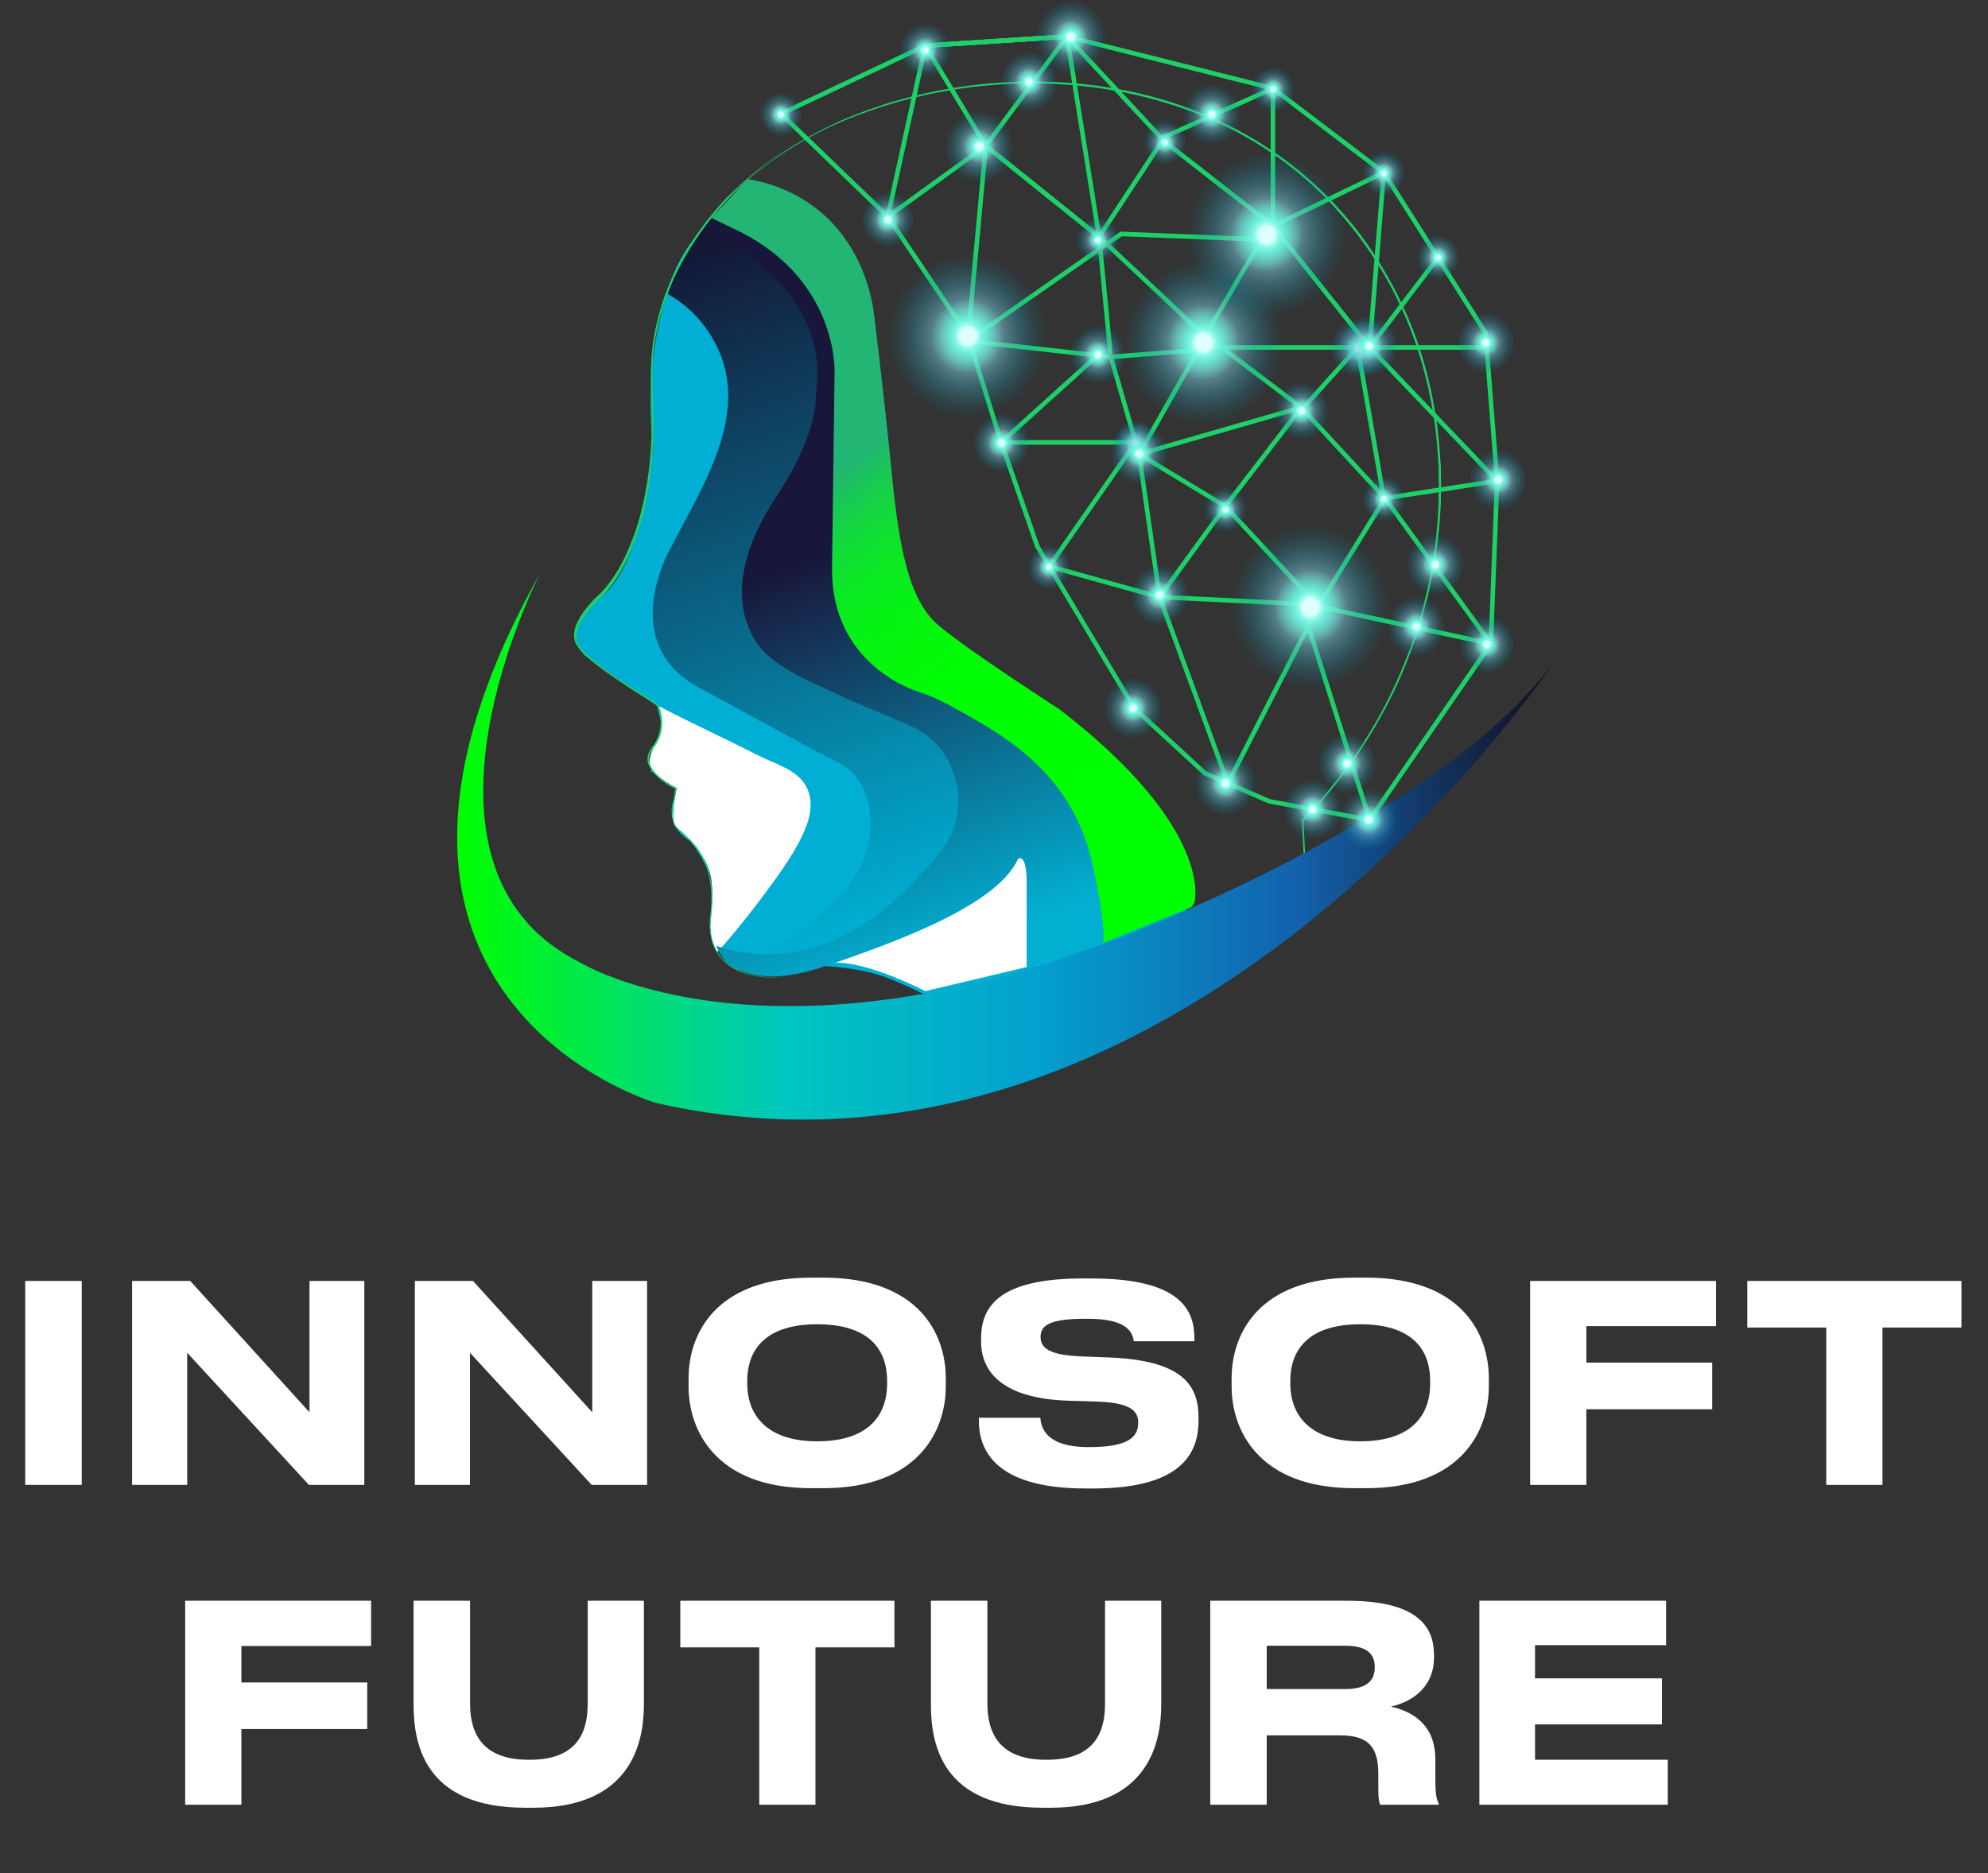 <svg width="87" height="82" viewBox="0 0 87 82" fill="none" xmlns="http://www.w3.org/2000/svg">
<rect x="0" y="0" width="87" height="82" fill="#333333" stroke="none"/>
<path d="M3.576 56.072V65H1.104V56.072H3.576ZM13.52 65L8.192 59.216V65H5.78V56.072H8.324L13.544 61.82V56.072H15.944V65H13.52ZM25.895 65L20.567 59.216V65H18.155V56.072H20.699L25.919 61.82V56.072H28.319V65H25.895ZM35.498 55.928H36.026C40.202 55.928 41.39 58.388 41.39 60.332V60.692C41.39 62.612 40.202 65.144 36.026 65.144H35.498C31.322 65.144 30.134 62.612 30.134 60.692V60.332C30.134 58.388 31.322 55.928 35.498 55.928ZM38.822 60.428C38.822 59.324 38.282 57.968 35.762 57.968C33.266 57.968 32.702 59.324 32.702 60.428V60.596C32.702 61.676 33.302 63.092 35.762 63.092C38.27 63.092 38.822 61.676 38.822 60.596V60.428ZM47.854 65.156H47.506C43.318 65.156 42.838 63.26 42.838 62.192V62.06H45.526C45.562 62.456 45.73 63.344 47.626 63.344H47.71C49.57 63.344 49.81 62.78 49.81 62.276C49.81 61.748 49.462 61.4 47.986 61.352L46.798 61.316C43.87 61.232 42.934 60.056 42.934 58.712V58.604C42.934 57.224 43.678 55.964 47.374 55.964H47.782C51.73 55.964 52.27 57.404 52.27 58.58V58.712H49.618C49.558 58.316 49.33 57.728 47.614 57.728H47.494C45.91 57.728 45.538 58.028 45.538 58.52C45.538 58.976 45.862 59.312 47.266 59.372L48.502 59.42C51.682 59.54 52.45 60.584 52.45 62.036V62.18C52.45 63.488 51.85 65.156 47.854 65.156ZM59.263 55.928H59.791C63.967 55.928 65.155 58.388 65.155 60.332V60.692C65.155 62.612 63.967 65.144 59.791 65.144H59.263C55.087 65.144 53.899 62.612 53.899 60.692V60.332C53.899 58.388 55.087 55.928 59.263 55.928ZM62.587 60.428C62.587 59.324 62.047 57.968 59.527 57.968C57.031 57.968 56.467 59.324 56.467 60.428V60.596C56.467 61.676 57.067 63.092 59.527 63.092C62.035 63.092 62.587 61.676 62.587 60.596V60.428ZM66.963 56.072H75.099V58.052H69.423V59.648H74.931V61.688H69.423V65H66.963V56.072ZM79.922 65V58.112H76.466V56.072H85.838V58.112H82.382V65H79.922Z" fill="white"/>
<path d="M8.104 70.072H16.24V72.052H10.564V73.648H16.072V75.688H10.564V79H8.104V70.072ZM22.983 79.132C18.603 79.132 18.099 76.384 18.099 74.608V70.072H20.571V74.548C20.571 75.568 20.859 77.032 23.127 77.032H23.187C25.467 77.032 25.719 75.568 25.719 74.548V70.072H28.179V74.608C28.179 76.396 27.543 79.132 23.331 79.132H22.983ZM33.227 79V72.112H29.771V70.072H39.143V72.112H35.687V79H33.227ZM45.623 79.132C41.243 79.132 40.739 76.384 40.739 74.608V70.072H43.211V74.548C43.211 75.568 43.499 77.032 45.767 77.032H45.827C48.107 77.032 48.359 75.568 48.359 74.548V70.072H50.819V74.608C50.819 76.396 50.183 79.132 45.971 79.132H45.623ZM55.435 72.04V73.936H58.879C59.887 73.936 60.163 73.504 60.163 72.988V72.964C60.163 72.46 59.887 72.04 58.879 72.04H55.435ZM60.871 74.704C62.083 74.98 62.815 75.712 62.815 77.02V77.944C62.815 78.616 62.887 78.796 62.959 78.94V79H60.403C60.367 78.94 60.319 78.772 60.319 78.376V77.644C60.319 76.492 59.899 75.964 58.651 75.964H55.435V79H52.963V70.072H58.975C62.371 70.072 62.755 71.488 62.755 72.46V72.58C62.755 73.696 61.987 74.452 60.871 74.704ZM64.741 70.072H72.913V72.016H67.177V73.468H72.733V75.484H67.177V77.032H72.985V79H64.741V70.072Z" fill="white"/>
<g clip-path="url(#clip0_373_35)">
<path d="M32.403 9.169C34.264 8.955 35.738 11.125 36.344 12.025C39.748 17.052 37.061 21.751 38.66 26.978C39.569 29.991 42.105 34.004 49.712 37.489C50.553 38.146 51.407 38.817 52.248 39.474C52.11 39.617 51.972 39.774 51.821 39.917C48.596 43.016 44.117 43.644 40.396 43.502C40.396 43.502 39.679 43.13 38.784 42.788C38.301 42.602 37.419 42.373 36.124 42.288C33.519 42.131 32.83 42.873 32.003 42.288C31.617 42.016 31.177 41.431 31.108 40.003C31.149 39.56 31.177 39.103 31.218 38.66C31.121 38.374 30.984 38.06 30.791 37.718C30.598 37.346 30.391 37.046 30.198 36.803C30.143 36.775 29.537 36.475 29.413 35.747C29.275 34.961 29.826 34.433 29.867 34.404C29.399 34.19 28.93 33.976 28.462 33.762C29.027 32.776 29.054 32.162 28.971 31.776C28.971 31.748 28.889 31.462 28.751 30.905L25.595 28.692C25.43 28.506 25.237 28.22 25.223 27.863C25.168 27.006 26.105 26.307 26.326 26.121C27.18 25.421 28.117 23.765 28.586 19.58C28.448 18.466 28.393 16.981 28.641 15.253C28.82 14.024 29.123 12.968 29.426 12.125C29.537 11.782 30.556 9.369 32.403 9.169Z" fill="#00AFD3"/>
<path d="M31.108 9.511C31.921 8.555 32.844 7.698 33.85 6.969C34.346 6.598 34.884 6.27 35.421 5.97C35.697 5.813 35.972 5.684 36.248 5.541L36.675 5.341C36.813 5.27 36.951 5.213 37.102 5.156C39.39 4.199 41.843 3.699 44.296 3.585C46.749 3.485 49.244 3.785 51.587 4.584C53.929 5.37 56.121 6.669 57.912 8.426C58.808 9.297 59.607 10.283 60.282 11.354C60.958 12.425 61.523 13.568 61.964 14.767C62.391 15.967 62.694 17.209 62.873 18.48C62.928 18.794 62.942 19.109 62.984 19.437C63.011 19.751 63.025 20.08 63.053 20.394C63.053 20.708 63.066 21.037 63.066 21.351C63.053 21.665 63.066 21.994 63.039 22.308C62.97 23.579 62.791 24.85 62.487 26.092C62.184 27.335 61.771 28.535 61.261 29.706C60.227 32.019 58.794 34.147 57.03 35.947L57.044 35.918L57.182 38.746V38.774L57.154 38.789L41.526 43.959L57.14 38.703L57.113 38.732L56.975 35.904V35.889L56.989 35.875C58.739 34.09 60.172 31.976 61.192 29.663C61.702 28.506 62.115 27.306 62.405 26.064C62.694 24.836 62.887 23.564 62.942 22.294C62.97 21.979 62.956 21.665 62.97 21.337C62.97 21.022 62.956 20.708 62.956 20.38C62.928 20.066 62.915 19.751 62.887 19.423C62.846 19.109 62.832 18.794 62.777 18.48C62.598 17.224 62.295 15.981 61.867 14.796C61.44 13.61 60.875 12.468 60.2 11.411C59.525 10.354 58.725 9.369 57.843 8.498C56.066 6.741 53.888 5.456 51.545 4.67C49.216 3.885 46.736 3.57 44.282 3.67C41.83 3.77 39.39 4.284 37.102 5.213C36.965 5.27 36.813 5.327 36.675 5.398L36.248 5.584C35.972 5.727 35.697 5.855 35.421 6.013C34.884 6.312 34.346 6.641 33.85 6.998C32.844 7.712 31.921 8.569 31.108 9.511Z" fill="#1CD167"/>
<path d="M23.638 25.093C23.638 25.093 17.037 37.889 25.333 42.102C25.333 42.102 34.016 47.529 50.994 40.231C50.994 40.231 63.452 35.261 68.028 28.949C68.028 28.949 51.793 53.484 28.724 48.286C28.71 48.286 13.151 43.73 23.638 25.093Z" fill="url(#paint0_linear_373_35)"/>
<path d="M29.22 12.868C29.702 13.139 30.363 13.61 30.915 14.396C33.23 17.666 30.791 21.151 29.275 24.136C29.275 24.136 27.015 28.163 30.57 30.091C32.307 31.034 34.043 31.976 35.779 32.919C36.262 33.176 36.868 33.419 37.268 33.79C37.929 34.419 38.177 35.532 38.081 36.418C37.929 38.017 36.854 39.289 35.683 40.245C35.407 40.46 33.726 41.916 33.34 41.745L34.305 42.173L41.912 39.132L43.318 34.69L37.282 28.62L34.401 24.007L35.917 18.695L36.193 15.71L34.677 12.211L31.824 10.183C31.494 10.083 31.177 9.983 30.846 9.883C30.611 10.183 30.35 10.54 30.115 10.94C29.688 11.639 29.413 12.311 29.22 12.868Z" fill="url(#paint1_linear_373_35)"/>
<path d="M52.276 39.503C52.276 39.503 53.185 36.304 46.364 31.048C46.364 31.048 42.367 28.477 41.058 27.363C39.762 26.25 39.335 23.95 39.004 20.494C38.66 17.052 38.274 13.953 38.274 13.953C38.219 13.425 37.943 11.068 36 9.354C34.718 8.24 33.354 7.941 32.72 7.841C32.196 8.412 31.673 8.969 31.135 9.54C31.824 10.011 32.513 10.497 33.189 10.968L35.835 14.01L36.234 17.452L35.959 25.75L37.254 28.606L39.9 30.477L43.786 32.405L46.267 34.975L47.507 37.603L47.907 41.416L52.152 39.703L52.276 39.503Z" fill="url(#paint2_linear_373_35)"/>
<path d="M28.765 30.877C29.895 31.462 30.818 31.905 31.438 32.205C32.045 32.49 32.651 32.805 33.258 33.105C33.933 33.447 34.856 33.676 35.27 34.404C35.573 34.933 35.504 35.604 35.283 36.175C34.87 37.232 34.153 38.189 33.492 39.089C32.968 39.803 32.417 40.488 31.852 41.159C31.769 41.259 31.686 41.359 31.59 41.459L31.383 41.674C31.383 41.674 30.997 41.088 31.094 40.36C31.19 39.631 31.259 38.489 30.942 37.832C30.625 37.175 29.895 36.489 29.895 36.489C29.895 36.489 29.454 36.175 29.426 35.775C29.399 35.375 29.619 34.504 29.619 34.504C29.619 34.504 28.572 33.976 28.448 33.505C28.324 33.033 28.875 32.219 28.875 32.219C28.903 32.105 28.944 31.962 28.944 31.791C28.958 31.377 28.848 31.048 28.765 30.877Z" fill="white"/>
<path d="M36.537 41.531L44.379 36.932L45.84 38.16L46.005 42.074L40.493 43.387C40.493 43.387 37.654 41.902 36.221 42.173L36.537 41.531Z" fill="white"/>
<path d="M30.928 10.154C30.928 10.154 36.482 12.354 35.697 17.309C35.697 17.309 35.862 18.88 34.002 21.694C32.141 24.507 32.141 26.664 33.106 28.12C33.795 29.177 35.366 29.777 36.427 30.291C37.585 30.848 38.797 31.291 39.969 31.834C41.692 32.619 42.408 34.847 41.609 36.575C41.292 37.246 40.81 37.746 40.313 38.26C39.762 38.846 39.197 39.417 38.577 39.903C37.006 41.117 35.104 41.902 33.12 41.759C32.513 41.716 31.921 41.602 31.342 41.402C31.342 41.402 32.045 43.659 36.041 42.316C40.038 40.974 43.704 39.46 44.558 37.589C44.558 37.589 44.93 37.332 44.93 38.617C44.93 39.903 44.93 42.431 44.93 42.431L48.182 41.359C48.596 41.231 47.769 37.618 47.686 37.318C46.846 34.404 44.93 32.748 42.408 31.348C41.733 30.977 41.03 30.548 40.3 30.32C39.004 29.906 36.358 28.449 36.413 24.821L36.524 16.295C36.524 16.295 36.689 12.325 32.403 10.154C31.976 9.954 31.562 9.74 31.135 9.54C30.97 9.74 30.791 9.926 30.625 10.126C30.722 10.14 30.832 10.14 30.928 10.154Z" fill="url(#paint3_linear_373_35)"/>
<path d="M34.553 6.412C33.547 7.069 32.637 7.869 31.811 8.755C30.997 9.64 30.281 10.64 29.716 11.725C29.151 12.81 28.779 13.996 28.627 15.21C28.462 16.424 28.641 17.666 28.599 18.895C28.572 20.123 28.434 21.365 28.131 22.565C27.979 23.165 27.773 23.75 27.525 24.307C27.276 24.864 26.959 25.407 26.56 25.878C26.505 25.935 26.463 25.992 26.408 26.049C26.353 26.107 26.298 26.149 26.243 26.207C26.133 26.307 26.036 26.421 25.926 26.535C25.733 26.764 25.54 27.006 25.402 27.264C25.265 27.52 25.182 27.835 25.265 28.106C25.306 28.235 25.402 28.349 25.499 28.463C25.554 28.52 25.595 28.577 25.65 28.62L25.816 28.777C26.27 29.163 26.767 29.52 27.263 29.848C27.759 30.177 28.269 30.491 28.792 30.805H28.806V30.82C28.958 31.162 29.013 31.548 28.958 31.933C28.93 32.119 28.861 32.305 28.779 32.462C28.696 32.633 28.572 32.776 28.489 32.919C28.407 33.076 28.379 33.247 28.434 33.419C28.489 33.59 28.586 33.733 28.71 33.862C28.958 34.119 29.261 34.319 29.578 34.476L29.605 34.49V34.519C29.564 34.761 29.523 35.018 29.495 35.261C29.482 35.504 29.454 35.761 29.509 36.004C29.523 36.132 29.605 36.204 29.702 36.289C29.799 36.375 29.895 36.447 29.978 36.532C30.157 36.704 30.336 36.875 30.488 37.075C30.791 37.475 30.984 37.96 31.094 38.446C31.19 38.946 31.19 39.46 31.135 39.96C31.108 40.203 31.08 40.46 31.108 40.702C31.122 40.945 31.177 41.202 31.273 41.431C31.369 41.659 31.507 41.873 31.686 42.045C31.866 42.216 32.072 42.359 32.293 42.459C32.734 42.673 33.216 42.759 33.699 42.773C34.181 42.788 34.677 42.73 35.146 42.602C34.677 42.73 34.195 42.788 33.699 42.788C33.216 42.773 32.72 42.688 32.279 42.488C32.059 42.388 31.852 42.245 31.673 42.073C31.494 41.902 31.342 41.688 31.245 41.459C31.149 41.231 31.094 40.974 31.066 40.717C31.039 40.46 31.066 40.203 31.094 39.96C31.149 39.46 31.149 38.96 31.053 38.46C30.956 37.975 30.763 37.503 30.46 37.118C30.308 36.918 30.143 36.746 29.964 36.575C29.867 36.489 29.785 36.418 29.688 36.332C29.647 36.289 29.592 36.247 29.55 36.189C29.537 36.175 29.523 36.161 29.523 36.147L29.495 36.104C29.482 36.075 29.468 36.047 29.468 36.004C29.413 35.747 29.426 35.49 29.454 35.247C29.482 34.99 29.509 34.747 29.55 34.49L29.564 34.533C29.233 34.376 28.93 34.176 28.668 33.904C28.544 33.776 28.434 33.619 28.365 33.433C28.31 33.247 28.338 33.033 28.434 32.862C28.531 32.691 28.655 32.562 28.724 32.405C28.806 32.248 28.861 32.076 28.889 31.891C28.944 31.534 28.889 31.162 28.737 30.834L28.751 30.848C28.227 30.548 27.718 30.234 27.221 29.891C26.725 29.563 26.229 29.22 25.761 28.82L25.595 28.663C25.54 28.606 25.485 28.549 25.43 28.492C25.333 28.377 25.223 28.249 25.168 28.092C25.113 27.935 25.113 27.763 25.14 27.606C25.168 27.449 25.223 27.306 25.306 27.163C25.444 26.878 25.637 26.635 25.843 26.407C25.94 26.292 26.05 26.178 26.16 26.078C26.215 26.021 26.27 25.978 26.326 25.921C26.381 25.864 26.422 25.807 26.477 25.75C26.863 25.293 27.18 24.764 27.428 24.207C27.676 23.65 27.883 23.079 28.035 22.479C28.351 21.294 28.489 20.066 28.517 18.837C28.544 18.223 28.503 17.609 28.489 16.995C28.462 16.381 28.489 15.752 28.558 15.138C28.724 13.91 29.096 12.725 29.661 11.639C30.226 10.554 30.956 9.554 31.783 8.669C32.624 7.855 33.547 7.055 34.553 6.412Z" fill="#1CD167"/>
<path d="M34.181 4.984L38.853 9.483L42.353 14.681L43.814 19.366L45.399 23.922L49.63 30.991L52.73 33.847L55.542 35.075L59.938 35.89L65.244 28.177L65.519 21.051L65.01 14.567L60.558 7.555L55.707 3.87L46.694 1.6L40.493 1.999L34.181 4.984Z" stroke="#1CD167" stroke-width="0.2" stroke-miterlimit="10"/>
<path d="M38.853 9.483L40.493 1.999L46.694 1.6L48.1 10.368L52.386 14.396L56.947 17.838L60.613 21.808L65.244 28.177L57.692 26.549L53.626 22.165L49.85 19.88L48.61 15.624L42.353 14.924L43.139 6.384L38.853 9.483Z" stroke="#1CD167" stroke-width="0.2" stroke-miterlimit="10"/>
<path d="M40.493 1.999L43.139 6.384L48.1 10.368L48.61 15.624L52.441 15.324L49.85 19.88L56.947 17.838L53.626 22.165L50.746 26.135L53.736 34.29L57.692 26.549L60.613 21.808L65.519 21.051L59.938 15.21L55.707 9.897L50.98 6.212L46.694 1.6L40.493 1.999Z" stroke="#1CD167" stroke-width="0.2" stroke-miterlimit="10"/>
<path d="M46.694 1.6L43.139 6.384L48.1 10.368L50.98 5.984L55.707 3.87V9.897L60.558 7.555L59.938 15.21H52.441L55.211 10.483L49.065 10.24L42.353 14.924" stroke="#1CD167" stroke-width="0.2" stroke-miterlimit="10"/>
<path d="M48.031 15.553L43.814 19.366H49.699L45.922 24.793L50.746 26.135L49.85 19.88" stroke="#1CD167" stroke-width="0.2" stroke-miterlimit="10"/>
<path d="M62.928 11.282L59.938 15.21H65.065" stroke="#1CD167" stroke-width="0.2" stroke-miterlimit="10"/>
<path d="M56.947 17.952L59.414 15.21L60.558 21.808" stroke="#1CD167" stroke-width="0.2" stroke-miterlimit="10"/>
<path d="M50.746 26.135L56.947 26.435L59.938 35.89" stroke="#1CD167" stroke-width="0.2" stroke-miterlimit="10"/>
<path d="M57.347 22.965C59.263 22.965 60.834 24.578 60.834 26.578C60.834 28.563 59.276 30.191 57.347 30.191C55.431 30.191 53.86 28.577 53.86 26.578C53.874 24.578 55.431 22.965 57.347 22.965Z" fill="url(#paint4_radial_373_35)"/>
<path d="M57.347 24.95C58.215 24.95 58.918 25.678 58.918 26.578C58.918 27.478 58.215 28.206 57.347 28.206C56.479 28.206 55.776 27.478 55.776 26.578C55.79 25.678 56.479 24.95 57.347 24.95Z" fill="url(#paint5_radial_373_35)"/>
<path d="M52.675 11.397C54.591 11.397 56.162 13.011 56.162 15.01C56.162 16.995 54.605 18.623 52.675 18.623C50.76 18.623 49.189 17.009 49.189 15.01C49.189 13.011 50.746 11.397 52.675 11.397Z" fill="url(#paint6_radial_373_35)"/>
<path d="M52.675 13.382C53.544 13.382 54.246 14.11 54.246 15.01C54.246 15.91 53.544 16.638 52.675 16.638C51.807 16.638 51.104 15.91 51.104 15.01C51.104 14.11 51.807 13.382 52.675 13.382Z" fill="url(#paint7_radial_373_35)"/>
<path d="M55.431 6.669C57.347 6.669 58.918 8.283 58.918 10.283C58.918 12.268 57.361 13.896 55.431 13.896C53.516 13.896 51.945 12.282 51.945 10.283C51.959 8.283 53.516 6.669 55.431 6.669Z" fill="url(#paint8_radial_373_35)"/>
<path d="M55.431 8.655C56.3 8.655 57.002 9.383 57.002 10.283C57.002 11.182 56.3 11.911 55.431 11.911C54.563 11.911 53.86 11.182 53.86 10.283C53.86 9.369 54.563 8.655 55.431 8.655Z" fill="url(#paint9_radial_373_35)"/>
<path d="M42.353 11.111C44.269 11.111 45.84 12.725 45.84 14.724C45.84 16.709 44.282 18.337 42.353 18.337C40.438 18.337 38.867 16.724 38.867 14.724C38.867 12.725 40.424 11.111 42.353 11.111Z" fill="url(#paint10_radial_373_35)"/>
<path d="M42.353 13.082C43.221 13.082 43.924 13.81 43.924 14.71C43.924 15.61 43.221 16.338 42.353 16.338C41.485 16.338 40.782 15.61 40.782 14.71C40.782 13.81 41.485 13.082 42.353 13.082Z" fill="url(#paint11_radial_373_35)"/>
<path d="M59.442 13.953C60.131 13.953 60.682 14.524 60.682 15.238C60.682 15.953 60.131 16.524 59.442 16.524C58.753 16.524 58.202 15.953 58.202 15.238C58.188 14.524 58.753 13.953 59.442 13.953Z" fill="url(#paint12_radial_373_35)"/>
<path d="M59.442 14.653C59.745 14.653 60.007 14.91 60.007 15.238C60.007 15.553 59.759 15.824 59.442 15.824C59.139 15.824 58.877 15.567 58.877 15.238C58.877 14.91 59.125 14.653 59.442 14.653Z" fill="url(#paint13_radial_373_35)"/>
<path d="M56.961 16.724C57.637 16.724 58.174 17.295 58.174 17.98C58.174 18.68 57.623 19.237 56.961 19.237C56.286 19.237 55.748 18.666 55.748 17.98C55.735 17.281 56.286 16.724 56.961 16.724Z" fill="url(#paint14_radial_373_35)"/>
<path d="M56.961 17.409C57.265 17.409 57.513 17.666 57.513 17.98C57.513 18.295 57.265 18.552 56.961 18.552C56.658 18.552 56.41 18.295 56.41 17.98C56.41 17.666 56.658 17.409 56.961 17.409Z" fill="url(#paint15_radial_373_35)"/>
<path d="M60.558 20.851C61.082 20.851 61.509 21.294 61.509 21.837C61.509 22.379 61.082 22.822 60.558 22.822C60.034 22.822 59.607 22.379 59.607 21.837C59.607 21.294 60.034 20.851 60.558 20.851Z" fill="url(#paint16_radial_373_35)"/>
<path d="M60.558 21.394C60.792 21.394 60.985 21.594 60.985 21.837C60.985 22.079 60.792 22.279 60.558 22.279C60.324 22.279 60.131 22.079 60.131 21.837C60.131 21.594 60.324 21.394 60.558 21.394Z" fill="url(#paint17_radial_373_35)"/>
<path d="M53.626 21.322C54.15 21.322 54.577 21.765 54.577 22.308C54.577 22.851 54.15 23.293 53.626 23.293C53.102 23.293 52.675 22.851 52.675 22.308C52.675 21.765 53.102 21.322 53.626 21.322Z" fill="url(#paint18_radial_373_35)"/>
<path d="M53.626 21.865C53.861 21.865 54.053 22.065 54.053 22.308C54.053 22.551 53.861 22.75 53.626 22.75C53.392 22.75 53.199 22.551 53.199 22.308C53.199 22.065 53.392 21.865 53.626 21.865Z" fill="url(#paint19_radial_373_35)"/>
<path d="M50.76 24.707C51.476 24.707 52.055 25.307 52.055 26.05C52.055 26.792 51.476 27.392 50.76 27.392C50.043 27.392 49.464 26.792 49.464 26.05C49.464 25.307 50.043 24.707 50.76 24.707Z" fill="url(#paint20_radial_373_35)"/>
<path d="M50.76 25.45C51.077 25.45 51.339 25.721 51.339 26.05C51.339 26.378 51.077 26.649 50.76 26.649C50.443 26.649 50.181 26.378 50.181 26.05C50.167 25.721 50.429 25.45 50.76 25.45Z" fill="url(#paint21_radial_373_35)"/>
<path d="M45.909 23.836C46.432 23.836 46.86 24.279 46.86 24.821C46.86 25.364 46.432 25.807 45.909 25.807C45.385 25.807 44.958 25.364 44.958 24.821C44.958 24.279 45.385 23.836 45.909 23.836Z" fill="url(#paint22_radial_373_35)"/>
<path d="M45.909 24.379C46.143 24.379 46.336 24.578 46.336 24.821C46.336 25.064 46.143 25.264 45.909 25.264C45.674 25.264 45.481 25.064 45.481 24.821C45.481 24.578 45.674 24.379 45.909 24.379Z" fill="url(#paint23_radial_373_35)"/>
<path d="M49.685 18.395C50.209 18.395 50.636 18.837 50.636 19.38C50.636 19.923 50.209 20.366 49.685 20.366C49.161 20.366 48.734 19.923 48.734 19.38C48.734 18.837 49.161 18.395 49.685 18.395Z" fill="url(#paint24_radial_373_35)"/>
<path d="M49.685 18.937C49.919 18.937 50.112 19.137 50.112 19.38C50.112 19.623 49.919 19.823 49.685 19.823C49.45 19.823 49.258 19.623 49.258 19.38C49.258 19.137 49.45 18.937 49.685 18.937Z" fill="url(#paint25_radial_373_35)"/>
<path d="M48.045 14.239C48.734 14.239 49.285 14.81 49.285 15.524C49.285 16.238 48.734 16.809 48.045 16.809C47.356 16.809 46.804 16.238 46.804 15.524C46.804 14.824 47.356 14.239 48.045 14.239Z" fill="url(#paint26_radial_373_35)"/>
<path d="M48.045 14.953C48.348 14.953 48.61 15.21 48.61 15.538C48.61 15.852 48.362 16.124 48.045 16.124C47.742 16.124 47.48 15.867 47.48 15.538C47.493 15.21 47.742 14.953 48.045 14.953Z" fill="url(#paint27_radial_373_35)"/>
<path d="M48.045 9.526C48.569 9.526 48.996 9.969 48.996 10.511C48.996 11.054 48.569 11.497 48.045 11.497C47.521 11.497 47.094 11.054 47.094 10.511C47.094 9.954 47.521 9.526 48.045 9.526Z" fill="url(#paint28_radial_373_35)"/>
<path d="M48.045 10.069C48.279 10.069 48.472 10.268 48.472 10.511C48.472 10.754 48.279 10.954 48.045 10.954C47.811 10.954 47.618 10.754 47.618 10.511C47.618 10.254 47.811 10.069 48.045 10.069Z" fill="url(#paint29_radial_373_35)"/>
<path d="M42.863 4.827C43.704 4.827 44.393 5.541 44.393 6.412C44.393 7.284 43.704 7.998 42.863 7.998C42.022 7.998 41.333 7.284 41.333 6.412C41.333 5.541 42.008 4.827 42.863 4.827Z" fill="url(#paint30_radial_373_35)"/>
<path d="M42.863 5.698C43.249 5.698 43.552 6.013 43.552 6.412C43.552 6.812 43.249 7.127 42.863 7.127C42.477 7.127 42.174 6.812 42.174 6.412C42.174 6.027 42.477 5.698 42.863 5.698Z" fill="url(#paint31_radial_373_35)"/>
<path d="M38.853 8.383C39.5 8.383 40.038 8.926 40.038 9.611C40.038 10.297 39.514 10.84 38.853 10.84C38.205 10.84 37.667 10.297 37.667 9.611C37.667 8.926 38.205 8.383 38.853 8.383Z" fill="url(#paint32_radial_373_35)"/>
<path d="M38.853 9.069C39.142 9.069 39.39 9.312 39.39 9.626C39.39 9.926 39.156 10.183 38.853 10.183C38.563 10.183 38.315 9.94 38.315 9.626C38.329 9.312 38.563 9.069 38.853 9.069Z" fill="url(#paint33_radial_373_35)"/>
<path d="M34.181 4.027C34.705 4.027 35.132 4.47 35.132 5.013C35.132 5.556 34.705 5.998 34.181 5.998C33.657 5.998 33.23 5.556 33.23 5.013C33.23 4.47 33.657 4.027 34.181 4.027Z" fill="url(#paint34_radial_373_35)"/>
<path d="M34.181 4.57C34.415 4.57 34.608 4.77 34.608 5.013C34.608 5.256 34.415 5.456 34.181 5.456C33.947 5.456 33.754 5.256 33.754 5.013C33.754 4.77 33.947 4.57 34.181 4.57Z" fill="url(#paint35_radial_373_35)"/>
<path d="M40.493 1C41.127 1 41.65 1.528 41.65 2.199C41.65 2.871 41.14 3.399 40.493 3.399C39.859 3.399 39.335 2.871 39.335 2.199C39.335 1.528 39.859 1 40.493 1Z" fill="url(#paint36_radial_373_35)"/>
<path d="M40.493 1.657C40.782 1.657 41.016 1.899 41.016 2.199C41.016 2.499 40.782 2.742 40.493 2.742C40.203 2.742 39.969 2.499 39.969 2.199C39.969 1.899 40.203 1.657 40.493 1.657Z" fill="url(#paint37_radial_373_35)"/>
<path d="M46.86 0C47.728 0 48.431 0.728 48.431 1.628C48.431 2.528 47.728 3.256 46.86 3.256C45.991 3.256 45.289 2.528 45.289 1.628C45.289 0.728 45.991 0 46.86 0Z" fill="url(#paint38_radial_373_35)"/>
<path d="M46.86 0.9C47.245 0.9 47.562 1.228 47.562 1.628C47.562 2.028 47.245 2.356 46.86 2.356C46.474 2.356 46.157 2.028 46.157 1.628C46.157 1.214 46.474 0.9 46.86 0.9Z" fill="url(#paint39_radial_373_35)"/>
<path d="M50.98 5.256C51.504 5.256 51.931 5.698 51.931 6.241C51.931 6.784 51.504 7.226 50.98 7.226C50.456 7.226 50.029 6.784 50.029 6.241C50.029 5.698 50.456 5.256 50.98 5.256Z" fill="url(#paint40_radial_373_35)"/>
<path d="M50.98 5.798C51.215 5.798 51.407 5.998 51.407 6.241C51.407 6.484 51.215 6.684 50.98 6.684C50.746 6.684 50.553 6.484 50.553 6.241C50.553 5.998 50.746 5.798 50.98 5.798Z" fill="url(#paint41_radial_373_35)"/>
<path d="M55.721 2.913C56.245 2.913 56.672 3.356 56.672 3.899C56.672 4.442 56.245 4.884 55.721 4.884C55.197 4.884 54.77 4.442 54.77 3.899C54.77 3.356 55.184 2.913 55.721 2.913Z" fill="url(#paint42_radial_373_35)"/>
<path d="M55.721 3.456C55.955 3.456 56.148 3.656 56.148 3.899C56.148 4.142 55.955 4.342 55.721 4.342C55.487 4.342 55.294 4.142 55.294 3.899C55.294 3.656 55.473 3.456 55.721 3.456Z" fill="url(#paint43_radial_373_35)"/>
<path d="M43.814 18.08C44.517 18.08 45.082 18.666 45.082 19.394C45.082 20.123 44.517 20.708 43.814 20.708C43.111 20.708 42.546 20.123 42.546 19.394C42.546 18.666 43.125 18.08 43.814 18.08Z" fill="url(#paint44_radial_373_35)"/>
<path d="M43.814 18.794C44.131 18.794 44.379 19.052 44.379 19.38C44.379 19.709 44.131 19.966 43.814 19.966C43.497 19.966 43.249 19.709 43.249 19.38C43.249 19.066 43.511 18.794 43.814 18.794Z" fill="url(#paint45_radial_373_35)"/>
<path d="M53.626 32.862C54.384 32.862 55.004 33.505 55.004 34.29C55.004 35.075 54.384 35.718 53.626 35.718C52.868 35.718 52.248 35.075 52.248 34.29C52.248 33.505 52.868 32.862 53.626 32.862Z" fill="url(#paint46_radial_373_35)"/>
<path d="M53.626 33.647C53.971 33.647 54.246 33.933 54.246 34.29C54.246 34.647 53.971 34.933 53.626 34.933C53.282 34.933 53.006 34.647 53.006 34.29C53.006 33.933 53.282 33.647 53.626 33.647Z" fill="url(#paint47_radial_373_35)"/>
<path d="M59.897 34.504C60.627 34.504 61.22 35.118 61.22 35.875C61.22 36.632 60.627 37.246 59.897 37.246C59.166 37.246 58.574 36.632 58.574 35.875C58.574 35.118 59.166 34.504 59.897 34.504Z" fill="url(#paint48_radial_373_35)"/>
<path d="M59.897 35.261C60.227 35.261 60.489 35.532 60.489 35.875C60.489 36.218 60.227 36.489 59.897 36.489C59.566 36.489 59.304 36.218 59.304 35.875C59.304 35.532 59.566 35.261 59.897 35.261Z" fill="url(#paint49_radial_373_35)"/>
<path d="M65.078 26.935C65.754 26.935 66.305 27.506 66.305 28.206C66.305 28.906 65.754 29.477 65.078 29.477C64.403 29.477 63.852 28.906 63.852 28.206C63.852 27.506 64.389 26.935 65.078 26.935Z" fill="url(#paint50_radial_373_35)"/>
<path d="M65.078 27.635C65.382 27.635 65.63 27.892 65.63 28.206C65.63 28.52 65.382 28.777 65.078 28.777C64.775 28.777 64.527 28.52 64.527 28.206C64.527 27.892 64.775 27.635 65.078 27.635Z" fill="url(#paint51_radial_373_35)"/>
<path d="M65.023 13.667C65.74 13.667 66.305 14.267 66.305 14.996C66.305 15.738 65.726 16.324 65.023 16.324C64.307 16.324 63.742 15.724 63.742 14.996C63.728 14.267 64.307 13.667 65.023 13.667Z" fill="url(#paint52_radial_373_35)"/>
<path d="M65.023 14.41C65.34 14.41 65.602 14.681 65.602 15.01C65.602 15.338 65.34 15.61 65.023 15.61C64.706 15.61 64.445 15.338 64.445 15.01C64.445 14.667 64.693 14.41 65.023 14.41Z" fill="url(#paint53_radial_373_35)"/>
<path d="M65.575 19.666C66.291 19.666 66.856 20.265 66.856 20.994C66.856 21.722 66.278 22.322 65.575 22.322C64.858 22.322 64.293 21.722 64.293 20.994C64.293 20.265 64.858 19.666 65.575 19.666Z" fill="url(#paint54_radial_373_35)"/>
<path d="M65.575 20.408C65.892 20.408 66.153 20.68 66.153 21.008C66.153 21.337 65.892 21.608 65.575 21.608C65.258 21.608 64.996 21.337 64.996 21.008C64.996 20.665 65.244 20.408 65.575 20.408Z" fill="url(#paint55_radial_373_35)"/>
<path d="M61.991 26.092C62.708 26.092 63.273 26.692 63.273 27.421C63.273 28.149 62.694 28.749 61.991 28.749C61.275 28.749 60.71 28.149 60.71 27.421C60.71 26.692 61.275 26.092 61.991 26.092Z" fill="url(#paint56_radial_373_35)"/>
<path d="M61.991 26.835C62.308 26.835 62.57 27.106 62.57 27.435C62.57 27.763 62.308 28.035 61.991 28.035C61.674 28.035 61.413 27.763 61.413 27.435C61.413 27.092 61.661 26.835 61.991 26.835Z" fill="url(#paint57_radial_373_35)"/>
<path d="M62.818 23.379C63.535 23.379 64.1 23.979 64.1 24.707C64.1 25.435 63.521 26.035 62.818 26.035C62.102 26.035 61.537 25.435 61.537 24.707C61.537 23.979 62.102 23.379 62.818 23.379Z" fill="url(#paint58_radial_373_35)"/>
<path d="M62.818 24.122C63.135 24.122 63.397 24.393 63.397 24.721C63.397 25.05 63.135 25.321 62.818 25.321C62.501 25.321 62.239 25.05 62.239 24.721C62.239 24.379 62.488 24.122 62.818 24.122Z" fill="url(#paint59_radial_373_35)"/>
<path d="M58.96 32.091C59.676 32.091 60.241 32.691 60.241 33.419C60.241 34.147 59.663 34.747 58.96 34.747C58.243 34.747 57.678 34.147 57.678 33.419C57.678 32.691 58.243 32.091 58.96 32.091Z" fill="url(#paint60_radial_373_35)"/>
<path d="M58.96 32.833C59.277 32.833 59.538 33.105 59.538 33.433C59.538 33.762 59.277 34.033 58.96 34.033C58.643 34.033 58.381 33.762 58.381 33.433C58.381 33.09 58.629 32.833 58.96 32.833Z" fill="url(#paint61_radial_373_35)"/>
<path d="M57.444 34.09C58.16 34.09 58.725 34.69 58.725 35.418C58.725 36.147 58.146 36.746 57.444 36.746C56.727 36.746 56.162 36.147 56.162 35.418C56.162 34.69 56.727 34.09 57.444 34.09Z" fill="url(#paint62_radial_373_35)"/>
<path d="M57.444 34.833C57.761 34.833 58.022 35.104 58.022 35.432C58.022 35.761 57.761 36.032 57.444 36.032C57.127 36.032 56.865 35.761 56.865 35.432C56.865 35.09 57.113 34.833 57.444 34.833Z" fill="url(#paint63_radial_373_35)"/>
<path d="M49.588 29.663C50.305 29.663 50.87 30.263 50.87 30.991C50.87 31.719 50.291 32.319 49.588 32.319C48.872 32.319 48.307 31.719 48.307 30.991C48.307 30.263 48.872 29.663 49.588 29.663Z" fill="url(#paint64_radial_373_35)"/>
<path d="M49.588 30.405C49.905 30.405 50.167 30.677 50.167 31.005C50.167 31.334 49.905 31.605 49.588 31.605C49.271 31.605 49.01 31.334 49.01 31.005C49.01 30.663 49.258 30.405 49.588 30.405Z" fill="url(#paint65_radial_373_35)"/>
<path d="M53.034 3.67C53.75 3.67 54.315 4.27 54.315 4.999C54.315 5.727 53.736 6.327 53.034 6.327C52.317 6.327 51.752 5.727 51.752 4.999C51.752 4.27 52.317 3.67 53.034 3.67Z" fill="url(#paint66_radial_373_35)"/>
<path d="M53.034 4.413C53.351 4.413 53.612 4.684 53.612 5.013C53.612 5.341 53.351 5.613 53.034 5.613C52.717 5.613 52.455 5.341 52.455 5.013C52.455 4.67 52.703 4.413 53.034 4.413Z" fill="url(#paint67_radial_373_35)"/>
<path d="M45.04 2.242C45.757 2.242 46.322 2.842 46.322 3.57C46.322 4.299 45.743 4.899 45.04 4.899C44.324 4.899 43.759 4.299 43.759 3.57C43.759 2.842 44.324 2.242 45.04 2.242Z" fill="url(#paint68_radial_373_35)"/>
<path d="M45.041 2.985C45.357 2.985 45.619 3.256 45.619 3.585C45.619 3.913 45.357 4.185 45.041 4.185C44.724 4.185 44.462 3.913 44.462 3.585C44.462 3.242 44.71 2.985 45.041 2.985Z" fill="url(#paint69_radial_373_35)"/>
<path d="M59.924 13.81C60.641 13.81 61.206 14.41 61.206 15.139C61.206 15.881 60.627 16.467 59.924 16.467C59.208 16.467 58.643 15.867 58.643 15.139C58.629 14.41 59.208 13.81 59.924 13.81Z" fill="url(#paint70_radial_373_35)"/>
<path d="M59.924 14.553C60.241 14.553 60.503 14.824 60.503 15.153C60.503 15.481 60.241 15.753 59.924 15.753C59.607 15.753 59.346 15.481 59.346 15.153C59.346 14.81 59.593 14.553 59.924 14.553Z" fill="url(#paint71_radial_373_35)"/>
<path d="M49.864 18.523C50.581 18.523 51.146 19.123 51.146 19.851C51.146 20.58 50.567 21.18 49.864 21.18C49.147 21.18 48.582 20.58 48.582 19.851C48.582 19.123 49.147 18.523 49.864 18.523Z" fill="url(#paint72_radial_373_35)"/>
<path d="M49.864 19.266C50.181 19.266 50.443 19.537 50.443 19.866C50.443 20.194 50.181 20.465 49.864 20.465C49.547 20.465 49.285 20.194 49.285 19.866C49.285 19.523 49.533 19.266 49.864 19.266Z" fill="url(#paint73_radial_373_35)"/>
<path d="M60.558 6.598C61.082 6.598 61.509 7.041 61.509 7.584C61.509 8.126 61.082 8.569 60.558 8.569C60.034 8.569 59.607 8.126 59.607 7.584C59.607 7.041 60.034 6.598 60.558 6.598Z" fill="url(#paint74_radial_373_35)"/>
<path d="M60.558 7.141C60.792 7.141 60.985 7.341 60.985 7.584C60.985 7.826 60.792 8.026 60.558 8.026C60.324 8.026 60.131 7.826 60.131 7.584C60.131 7.341 60.324 7.141 60.558 7.141Z" fill="url(#paint75_radial_373_35)"/>
<path d="M62.928 10.283C63.452 10.283 63.879 10.725 63.879 11.268C63.879 11.811 63.452 12.254 62.928 12.254C62.405 12.254 61.977 11.811 61.977 11.268C61.977 10.725 62.405 10.283 62.928 10.283Z" fill="url(#paint76_radial_373_35)"/>
<path d="M62.928 10.825C63.163 10.825 63.356 11.025 63.356 11.268C63.356 11.511 63.163 11.711 62.928 11.711C62.694 11.711 62.501 11.511 62.501 11.268C62.501 11.025 62.694 10.825 62.928 10.825Z" fill="url(#paint77_radial_373_35)"/>
</g>
<defs>
<linearGradient id="paint0_linear_373_35" x1="20" y1="37.046" x2="68.004" y2="37.046" gradientUnits="userSpaceOnUse">
<stop stop-color="#00FF00"/>
<stop offset="0.301" stop-color="#00C6C1"/>
<stop offset="0.533" stop-color="#049FCE"/>
<stop offset="0.768" stop-color="#1361AC"/>
<stop offset="0.991" stop-color="#110F21"/>
</linearGradient>
<linearGradient id="paint1_linear_373_35" x1="28.959" y1="10.581" x2="39.73" y2="40.229" gradientUnits="userSpaceOnUse">
<stop stop-color="#141432"/>
<stop offset="1" stop-color="#00AFD3"/>
</linearGradient>
<linearGradient id="paint2_linear_373_35" x1="37.454" y1="20.042" x2="50.209" y2="37.58" gradientUnits="userSpaceOnUse">
<stop stop-color="#22B573"/>
<stop offset="0.057" stop-color="#19C856"/>
<stop offset="0.124" stop-color="#12D93B"/>
<stop offset="0.202" stop-color="#0BE725"/>
<stop offset="0.293" stop-color="#06F214"/>
<stop offset="0.405" stop-color="#03F909"/>
<stop offset="0.563" stop-color="#01FE02"/>
<stop offset="1" stop-color="#00FF00"/>
</linearGradient>
<linearGradient id="paint3_linear_373_35" x1="34.557" y1="24.717" x2="40.783" y2="41.855" gradientUnits="userSpaceOnUse">
<stop stop-color="#18163A"/>
<stop offset="1" stop-color="#02AFD1"/>
</linearGradient>
<radialGradient id="paint4_radial_373_35" cx="0" cy="0" r="1" gradientUnits="userSpaceOnUse" gradientTransform="translate(57.35 26.573) rotate(-90) scale(3.607 3.481)">
<stop stop-color="white"/>
<stop offset="0.109" stop-color="#DBEFF3" stop-opacity="0.891"/>
<stop offset="0.358" stop-color="#8ECCDA" stop-opacity="0.641"/>
<stop offset="0.582" stop-color="#51B0C6" stop-opacity="0.418"/>
<stop offset="0.769" stop-color="#259CB8" stop-opacity="0.231"/>
<stop offset="0.915" stop-color="#0A90AF" stop-opacity="0.085"/>
<stop offset="1" stop-color="#008BAC" stop-opacity="0"/>
</radialGradient>
<radialGradient id="paint5_radial_373_35" cx="0" cy="0" r="1" gradientUnits="userSpaceOnUse" gradientTransform="translate(57.35 26.573) rotate(-90) scale(1.624 1.567)">
<stop offset="0.228" stop-color="#DEFFFF"/>
<stop offset="0.268" stop-color="#BAFFF7" stop-opacity="0.948"/>
<stop offset="0.312" stop-color="#9BFFF0" stop-opacity="0.891"/>
<stop offset="0.362" stop-color="#7FFFEA" stop-opacity="0.826"/>
<stop offset="0.419" stop-color="#69FFE5" stop-opacity="0.752"/>
<stop offset="0.485" stop-color="#58FFE2" stop-opacity="0.667"/>
<stop offset="0.567" stop-color="#4DFFDF" stop-opacity="0.561"/>
<stop offset="0.681" stop-color="#46FFDD" stop-opacity="0.412"/>
<stop offset="1" stop-color="#44FFDD" stop-opacity="0"/>
</radialGradient>
<radialGradient id="paint6_radial_373_35" cx="0" cy="0" r="1" gradientUnits="userSpaceOnUse" gradientTransform="translate(52.67 15.004) rotate(-90) scale(3.607 3.481)">
<stop stop-color="white"/>
<stop offset="0.109" stop-color="#DBEFF3" stop-opacity="0.891"/>
<stop offset="0.358" stop-color="#8ECCDA" stop-opacity="0.641"/>
<stop offset="0.582" stop-color="#51B0C6" stop-opacity="0.418"/>
<stop offset="0.769" stop-color="#259CB8" stop-opacity="0.231"/>
<stop offset="0.915" stop-color="#0A90AF" stop-opacity="0.085"/>
<stop offset="1" stop-color="#008BAC" stop-opacity="0"/>
</radialGradient>
<radialGradient id="paint7_radial_373_35" cx="0" cy="0" r="1" gradientUnits="userSpaceOnUse" gradientTransform="translate(52.67 15.004) rotate(-90) scale(1.624 1.567)">
<stop offset="0.228" stop-color="#DEFFFF"/>
<stop offset="0.268" stop-color="#BAFFF7" stop-opacity="0.948"/>
<stop offset="0.312" stop-color="#9BFFF0" stop-opacity="0.891"/>
<stop offset="0.362" stop-color="#7FFFEA" stop-opacity="0.826"/>
<stop offset="0.419" stop-color="#69FFE5" stop-opacity="0.752"/>
<stop offset="0.485" stop-color="#58FFE2" stop-opacity="0.667"/>
<stop offset="0.567" stop-color="#4DFFDF" stop-opacity="0.561"/>
<stop offset="0.681" stop-color="#46FFDD" stop-opacity="0.412"/>
<stop offset="1" stop-color="#44FFDD" stop-opacity="0"/>
</radialGradient>
<radialGradient id="paint8_radial_373_35" cx="0" cy="0" r="1" gradientUnits="userSpaceOnUse" gradientTransform="translate(55.433 10.271) rotate(-90) scale(3.607 3.481)">
<stop stop-color="white"/>
<stop offset="0.109" stop-color="#DBEFF3" stop-opacity="0.891"/>
<stop offset="0.358" stop-color="#8ECCDA" stop-opacity="0.641"/>
<stop offset="0.582" stop-color="#51B0C6" stop-opacity="0.418"/>
<stop offset="0.769" stop-color="#259CB8" stop-opacity="0.231"/>
<stop offset="0.915" stop-color="#0A90AF" stop-opacity="0.085"/>
<stop offset="1" stop-color="#008BAC" stop-opacity="0"/>
</radialGradient>
<radialGradient id="paint9_radial_373_35" cx="0" cy="0" r="1" gradientUnits="userSpaceOnUse" gradientTransform="translate(55.433 10.271) rotate(-90) scale(1.624 1.567)">
<stop offset="0.228" stop-color="#DEFFFF"/>
<stop offset="0.268" stop-color="#BAFFF7" stop-opacity="0.948"/>
<stop offset="0.312" stop-color="#9BFFF0" stop-opacity="0.891"/>
<stop offset="0.362" stop-color="#7FFFEA" stop-opacity="0.826"/>
<stop offset="0.419" stop-color="#69FFE5" stop-opacity="0.752"/>
<stop offset="0.485" stop-color="#58FFE2" stop-opacity="0.667"/>
<stop offset="0.567" stop-color="#4DFFDF" stop-opacity="0.561"/>
<stop offset="0.681" stop-color="#46FFDD" stop-opacity="0.412"/>
<stop offset="1" stop-color="#44FFDD" stop-opacity="0"/>
</radialGradient>
<radialGradient id="paint10_radial_373_35" cx="0" cy="0" r="1" gradientUnits="userSpaceOnUse" gradientTransform="translate(42.352 14.712) rotate(-90) scale(3.607 3.481)">
<stop stop-color="white"/>
<stop offset="0.109" stop-color="#DBEFF3" stop-opacity="0.891"/>
<stop offset="0.358" stop-color="#8ECCDA" stop-opacity="0.641"/>
<stop offset="0.582" stop-color="#51B0C6" stop-opacity="0.418"/>
<stop offset="0.769" stop-color="#259CB8" stop-opacity="0.231"/>
<stop offset="0.915" stop-color="#0A90AF" stop-opacity="0.085"/>
<stop offset="1" stop-color="#008BAC" stop-opacity="0"/>
</radialGradient>
<radialGradient id="paint11_radial_373_35" cx="0" cy="0" r="1" gradientUnits="userSpaceOnUse" gradientTransform="translate(42.352 14.712) rotate(-90) scale(1.624 1.567)">
<stop offset="0.228" stop-color="#DEFFFF"/>
<stop offset="0.268" stop-color="#BAFFF7" stop-opacity="0.948"/>
<stop offset="0.312" stop-color="#9BFFF0" stop-opacity="0.891"/>
<stop offset="0.362" stop-color="#7FFFEA" stop-opacity="0.826"/>
<stop offset="0.419" stop-color="#69FFE5" stop-opacity="0.752"/>
<stop offset="0.485" stop-color="#58FFE2" stop-opacity="0.667"/>
<stop offset="0.567" stop-color="#4DFFDF" stop-opacity="0.561"/>
<stop offset="0.681" stop-color="#46FFDD" stop-opacity="0.412"/>
<stop offset="1" stop-color="#44FFDD" stop-opacity="0"/>
</radialGradient>
<radialGradient id="paint12_radial_373_35" cx="0" cy="0" r="1" gradientUnits="userSpaceOnUse" gradientTransform="translate(59.436 15.238) rotate(-90) scale(1.292 1.247)">
<stop stop-color="white"/>
<stop offset="0.109" stop-color="#DBEFF3" stop-opacity="0.891"/>
<stop offset="0.358" stop-color="#8ECCDA" stop-opacity="0.641"/>
<stop offset="0.582" stop-color="#51B0C6" stop-opacity="0.418"/>
<stop offset="0.769" stop-color="#259CB8" stop-opacity="0.231"/>
<stop offset="0.915" stop-color="#0A90AF" stop-opacity="0.085"/>
<stop offset="1" stop-color="#008BAC" stop-opacity="0"/>
</radialGradient>
<radialGradient id="paint13_radial_373_35" cx="0" cy="0" r="1" gradientUnits="userSpaceOnUse" gradientTransform="translate(59.436 15.238) rotate(-90) scale(0.582 0.561)">
<stop offset="0.228" stop-color="#DEFFFF"/>
<stop offset="0.268" stop-color="#BAFFF7" stop-opacity="0.948"/>
<stop offset="0.312" stop-color="#9BFFF0" stop-opacity="0.891"/>
<stop offset="0.362" stop-color="#7FFFEA" stop-opacity="0.826"/>
<stop offset="0.419" stop-color="#69FFE5" stop-opacity="0.752"/>
<stop offset="0.485" stop-color="#58FFE2" stop-opacity="0.667"/>
<stop offset="0.567" stop-color="#4DFFDF" stop-opacity="0.561"/>
<stop offset="0.681" stop-color="#46FFDD" stop-opacity="0.412"/>
<stop offset="1" stop-color="#44FFDD" stop-opacity="0"/>
</radialGradient>
<radialGradient id="paint14_radial_373_35" cx="0" cy="0" r="1" gradientUnits="userSpaceOnUse" gradientTransform="translate(56.955 17.984) rotate(-90) scale(1.263 1.219)">
<stop stop-color="white"/>
<stop offset="0.109" stop-color="#DBEFF3" stop-opacity="0.891"/>
<stop offset="0.358" stop-color="#8ECCDA" stop-opacity="0.641"/>
<stop offset="0.582" stop-color="#51B0C6" stop-opacity="0.418"/>
<stop offset="0.769" stop-color="#259CB8" stop-opacity="0.231"/>
<stop offset="0.915" stop-color="#0A90AF" stop-opacity="0.085"/>
<stop offset="1" stop-color="#008BAC" stop-opacity="0"/>
</radialGradient>
<radialGradient id="paint15_radial_373_35" cx="0" cy="0" r="1" gradientUnits="userSpaceOnUse" gradientTransform="translate(56.955 17.984) rotate(-90) scale(0.569 0.549)">
<stop offset="0.228" stop-color="#DEFFFF"/>
<stop offset="0.268" stop-color="#BAFFF7" stop-opacity="0.948"/>
<stop offset="0.312" stop-color="#9BFFF0" stop-opacity="0.891"/>
<stop offset="0.362" stop-color="#7FFFEA" stop-opacity="0.826"/>
<stop offset="0.419" stop-color="#69FFE5" stop-opacity="0.752"/>
<stop offset="0.485" stop-color="#58FFE2" stop-opacity="0.667"/>
<stop offset="0.567" stop-color="#4DFFDF" stop-opacity="0.561"/>
<stop offset="0.681" stop-color="#46FFDD" stop-opacity="0.412"/>
<stop offset="1" stop-color="#44FFDD" stop-opacity="0"/>
</radialGradient>
<radialGradient id="paint16_radial_373_35" cx="0" cy="0" r="1" gradientUnits="userSpaceOnUse" gradientTransform="translate(60.564 21.84) rotate(-90) scale(0.985 0.951)">
<stop stop-color="white"/>
<stop offset="0.109" stop-color="#DBEFF3" stop-opacity="0.891"/>
<stop offset="0.358" stop-color="#8ECCDA" stop-opacity="0.641"/>
<stop offset="0.582" stop-color="#51B0C6" stop-opacity="0.418"/>
<stop offset="0.769" stop-color="#259CB8" stop-opacity="0.231"/>
<stop offset="0.915" stop-color="#0A90AF" stop-opacity="0.085"/>
<stop offset="1" stop-color="#008BAC" stop-opacity="0"/>
</radialGradient>
<radialGradient id="paint17_radial_373_35" cx="0" cy="0" r="1" gradientUnits="userSpaceOnUse" gradientTransform="translate(60.564 21.84) rotate(-90) scale(0.443 0.428)">
<stop offset="0.228" stop-color="#DEFFFF"/>
<stop offset="0.268" stop-color="#BAFFF7" stop-opacity="0.948"/>
<stop offset="0.312" stop-color="#9BFFF0" stop-opacity="0.891"/>
<stop offset="0.362" stop-color="#7FFFEA" stop-opacity="0.826"/>
<stop offset="0.419" stop-color="#69FFE5" stop-opacity="0.752"/>
<stop offset="0.485" stop-color="#58FFE2" stop-opacity="0.667"/>
<stop offset="0.567" stop-color="#4DFFDF" stop-opacity="0.561"/>
<stop offset="0.681" stop-color="#46FFDD" stop-opacity="0.412"/>
<stop offset="1" stop-color="#44FFDD" stop-opacity="0"/>
</radialGradient>
<radialGradient id="paint18_radial_373_35" cx="0" cy="0" r="1" gradientUnits="userSpaceOnUse" gradientTransform="translate(53.629 22.308) rotate(-90) scale(0.985 0.951)">
<stop stop-color="white"/>
<stop offset="0.109" stop-color="#DBEFF3" stop-opacity="0.891"/>
<stop offset="0.358" stop-color="#8ECCDA" stop-opacity="0.641"/>
<stop offset="0.582" stop-color="#51B0C6" stop-opacity="0.418"/>
<stop offset="0.769" stop-color="#259CB8" stop-opacity="0.231"/>
<stop offset="0.915" stop-color="#0A90AF" stop-opacity="0.085"/>
<stop offset="1" stop-color="#008BAC" stop-opacity="0"/>
</radialGradient>
<radialGradient id="paint19_radial_373_35" cx="0" cy="0" r="1" gradientUnits="userSpaceOnUse" gradientTransform="translate(53.629 22.308) rotate(-90) scale(0.443 0.428)">
<stop offset="0.228" stop-color="#DEFFFF"/>
<stop offset="0.268" stop-color="#BAFFF7" stop-opacity="0.948"/>
<stop offset="0.312" stop-color="#9BFFF0" stop-opacity="0.891"/>
<stop offset="0.362" stop-color="#7FFFEA" stop-opacity="0.826"/>
<stop offset="0.419" stop-color="#69FFE5" stop-opacity="0.752"/>
<stop offset="0.485" stop-color="#58FFE2" stop-opacity="0.667"/>
<stop offset="0.567" stop-color="#4DFFDF" stop-opacity="0.561"/>
<stop offset="0.681" stop-color="#46FFDD" stop-opacity="0.412"/>
<stop offset="1" stop-color="#44FFDD" stop-opacity="0"/>
</radialGradient>
<radialGradient id="paint20_radial_373_35" cx="0" cy="0" r="1" gradientUnits="userSpaceOnUse" gradientTransform="translate(50.753 26.047) rotate(-90) scale(1.336 1.29)">
<stop stop-color="white"/>
<stop offset="0.109" stop-color="#DBEFF3" stop-opacity="0.891"/>
<stop offset="0.358" stop-color="#8ECCDA" stop-opacity="0.641"/>
<stop offset="0.582" stop-color="#51B0C6" stop-opacity="0.418"/>
<stop offset="0.769" stop-color="#259CB8" stop-opacity="0.231"/>
<stop offset="0.915" stop-color="#0A90AF" stop-opacity="0.085"/>
<stop offset="1" stop-color="#008BAC" stop-opacity="0"/>
</radialGradient>
<radialGradient id="paint21_radial_373_35" cx="0" cy="0" r="1" gradientUnits="userSpaceOnUse" gradientTransform="translate(50.753 26.047) rotate(-90) scale(0.602 0.581)">
<stop offset="0.228" stop-color="#DEFFFF"/>
<stop offset="0.268" stop-color="#BAFFF7" stop-opacity="0.948"/>
<stop offset="0.312" stop-color="#9BFFF0" stop-opacity="0.891"/>
<stop offset="0.362" stop-color="#7FFFEA" stop-opacity="0.826"/>
<stop offset="0.419" stop-color="#69FFE5" stop-opacity="0.752"/>
<stop offset="0.485" stop-color="#58FFE2" stop-opacity="0.667"/>
<stop offset="0.567" stop-color="#4DFFDF" stop-opacity="0.561"/>
<stop offset="0.681" stop-color="#46FFDD" stop-opacity="0.412"/>
<stop offset="1" stop-color="#44FFDD" stop-opacity="0"/>
</radialGradient>
<radialGradient id="paint22_radial_373_35" cx="0" cy="0" r="1" gradientUnits="userSpaceOnUse" gradientTransform="translate(45.904 24.82) rotate(-90) scale(0.985 0.951)">
<stop stop-color="white"/>
<stop offset="0.109" stop-color="#DBEFF3" stop-opacity="0.891"/>
<stop offset="0.358" stop-color="#8ECCDA" stop-opacity="0.641"/>
<stop offset="0.582" stop-color="#51B0C6" stop-opacity="0.418"/>
<stop offset="0.769" stop-color="#259CB8" stop-opacity="0.231"/>
<stop offset="0.915" stop-color="#0A90AF" stop-opacity="0.085"/>
<stop offset="1" stop-color="#008BAC" stop-opacity="0"/>
</radialGradient>
<radialGradient id="paint23_radial_373_35" cx="0" cy="0" r="1" gradientUnits="userSpaceOnUse" gradientTransform="translate(45.904 24.82) rotate(-90) scale(0.443 0.428)">
<stop offset="0.228" stop-color="#DEFFFF"/>
<stop offset="0.268" stop-color="#BAFFF7" stop-opacity="0.948"/>
<stop offset="0.312" stop-color="#9BFFF0" stop-opacity="0.891"/>
<stop offset="0.362" stop-color="#7FFFEA" stop-opacity="0.826"/>
<stop offset="0.419" stop-color="#69FFE5" stop-opacity="0.752"/>
<stop offset="0.485" stop-color="#58FFE2" stop-opacity="0.667"/>
<stop offset="0.567" stop-color="#4DFFDF" stop-opacity="0.561"/>
<stop offset="0.681" stop-color="#46FFDD" stop-opacity="0.412"/>
<stop offset="1" stop-color="#44FFDD" stop-opacity="0"/>
</radialGradient>
<radialGradient id="paint24_radial_373_35" cx="0" cy="0" r="1" gradientUnits="userSpaceOnUse" gradientTransform="translate(49.682 19.386) rotate(-90) scale(0.985 0.951)">
<stop stop-color="white"/>
<stop offset="0.109" stop-color="#DBEFF3" stop-opacity="0.891"/>
<stop offset="0.358" stop-color="#8ECCDA" stop-opacity="0.641"/>
<stop offset="0.582" stop-color="#51B0C6" stop-opacity="0.418"/>
<stop offset="0.769" stop-color="#259CB8" stop-opacity="0.231"/>
<stop offset="0.915" stop-color="#0A90AF" stop-opacity="0.085"/>
<stop offset="1" stop-color="#008BAC" stop-opacity="0"/>
</radialGradient>
<radialGradient id="paint25_radial_373_35" cx="0" cy="0" r="1" gradientUnits="userSpaceOnUse" gradientTransform="translate(49.682 19.386) rotate(-90) scale(0.443 0.428)">
<stop offset="0.228" stop-color="#DEFFFF"/>
<stop offset="0.268" stop-color="#BAFFF7" stop-opacity="0.948"/>
<stop offset="0.312" stop-color="#9BFFF0" stop-opacity="0.891"/>
<stop offset="0.362" stop-color="#7FFFEA" stop-opacity="0.826"/>
<stop offset="0.419" stop-color="#69FFE5" stop-opacity="0.752"/>
<stop offset="0.485" stop-color="#58FFE2" stop-opacity="0.667"/>
<stop offset="0.567" stop-color="#4DFFDF" stop-opacity="0.561"/>
<stop offset="0.681" stop-color="#46FFDD" stop-opacity="0.412"/>
<stop offset="1" stop-color="#44FFDD" stop-opacity="0"/>
</radialGradient>
<radialGradient id="paint26_radial_373_35" cx="0" cy="0" r="1" gradientUnits="userSpaceOnUse" gradientTransform="translate(48.047 15.53) rotate(-90) scale(1.285 1.24)">
<stop stop-color="white"/>
<stop offset="0.109" stop-color="#DBEFF3" stop-opacity="0.891"/>
<stop offset="0.358" stop-color="#8ECCDA" stop-opacity="0.641"/>
<stop offset="0.582" stop-color="#51B0C6" stop-opacity="0.418"/>
<stop offset="0.769" stop-color="#259CB8" stop-opacity="0.231"/>
<stop offset="0.915" stop-color="#0A90AF" stop-opacity="0.085"/>
<stop offset="1" stop-color="#008BAC" stop-opacity="0"/>
</radialGradient>
<radialGradient id="paint27_radial_373_35" cx="0" cy="0" r="1" gradientUnits="userSpaceOnUse" gradientTransform="translate(48.047 15.53) rotate(-90) scale(0.579 0.558)">
<stop offset="0.228" stop-color="#DEFFFF"/>
<stop offset="0.268" stop-color="#BAFFF7" stop-opacity="0.948"/>
<stop offset="0.312" stop-color="#9BFFF0" stop-opacity="0.891"/>
<stop offset="0.362" stop-color="#7FFFEA" stop-opacity="0.826"/>
<stop offset="0.419" stop-color="#69FFE5" stop-opacity="0.752"/>
<stop offset="0.485" stop-color="#58FFE2" stop-opacity="0.667"/>
<stop offset="0.567" stop-color="#4DFFDF" stop-opacity="0.561"/>
<stop offset="0.681" stop-color="#46FFDD" stop-opacity="0.412"/>
<stop offset="1" stop-color="#44FFDD" stop-opacity="0"/>
</radialGradient>
<radialGradient id="paint28_radial_373_35" cx="0" cy="0" r="1" gradientUnits="userSpaceOnUse" gradientTransform="translate(48.047 10.505) rotate(-90) scale(0.985 0.951)">
<stop stop-color="white"/>
<stop offset="0.109" stop-color="#DBEFF3" stop-opacity="0.891"/>
<stop offset="0.358" stop-color="#8ECCDA" stop-opacity="0.641"/>
<stop offset="0.582" stop-color="#51B0C6" stop-opacity="0.418"/>
<stop offset="0.769" stop-color="#259CB8" stop-opacity="0.231"/>
<stop offset="0.915" stop-color="#0A90AF" stop-opacity="0.085"/>
<stop offset="1" stop-color="#008BAC" stop-opacity="0"/>
</radialGradient>
<radialGradient id="paint29_radial_373_35" cx="0" cy="0" r="1" gradientUnits="userSpaceOnUse" gradientTransform="translate(48.047 10.505) rotate(-90) scale(0.443 0.428)">
<stop offset="0.228" stop-color="#DEFFFF"/>
<stop offset="0.268" stop-color="#BAFFF7" stop-opacity="0.948"/>
<stop offset="0.312" stop-color="#9BFFF0" stop-opacity="0.891"/>
<stop offset="0.362" stop-color="#7FFFEA" stop-opacity="0.826"/>
<stop offset="0.419" stop-color="#69FFE5" stop-opacity="0.752"/>
<stop offset="0.485" stop-color="#58FFE2" stop-opacity="0.667"/>
<stop offset="0.567" stop-color="#4DFFDF" stop-opacity="0.561"/>
<stop offset="0.681" stop-color="#46FFDD" stop-opacity="0.412"/>
<stop offset="1" stop-color="#44FFDD" stop-opacity="0"/>
</radialGradient>
<radialGradient id="paint30_radial_373_35" cx="0" cy="0" r="1" gradientUnits="userSpaceOnUse" gradientTransform="translate(42.86 6.415) rotate(-90) scale(1.589 1.533)">
<stop stop-color="white"/>
<stop offset="0.109" stop-color="#DBEFF3" stop-opacity="0.891"/>
<stop offset="0.358" stop-color="#8ECCDA" stop-opacity="0.641"/>
<stop offset="0.582" stop-color="#51B0C6" stop-opacity="0.418"/>
<stop offset="0.769" stop-color="#259CB8" stop-opacity="0.231"/>
<stop offset="0.915" stop-color="#0A90AF" stop-opacity="0.085"/>
<stop offset="1" stop-color="#008BAC" stop-opacity="0"/>
</radialGradient>
<radialGradient id="paint31_radial_373_35" cx="0" cy="0" r="1" gradientUnits="userSpaceOnUse" gradientTransform="translate(42.86 6.415) rotate(-90) scale(0.715 0.69)">
<stop offset="0.228" stop-color="#DEFFFF"/>
<stop offset="0.268" stop-color="#BAFFF7" stop-opacity="0.948"/>
<stop offset="0.312" stop-color="#9BFFF0" stop-opacity="0.891"/>
<stop offset="0.362" stop-color="#7FFFEA" stop-opacity="0.826"/>
<stop offset="0.419" stop-color="#69FFE5" stop-opacity="0.752"/>
<stop offset="0.485" stop-color="#58FFE2" stop-opacity="0.667"/>
<stop offset="0.567" stop-color="#4DFFDF" stop-opacity="0.561"/>
<stop offset="0.681" stop-color="#46FFDD" stop-opacity="0.412"/>
<stop offset="1" stop-color="#44FFDD" stop-opacity="0"/>
</radialGradient>
<radialGradient id="paint32_radial_373_35" cx="0" cy="0" r="1" gradientUnits="userSpaceOnUse" gradientTransform="translate(38.856 9.616) rotate(-90) scale(1.226 1.183)">
<stop stop-color="white"/>
<stop offset="0.109" stop-color="#DBEFF3" stop-opacity="0.891"/>
<stop offset="0.358" stop-color="#8ECCDA" stop-opacity="0.641"/>
<stop offset="0.582" stop-color="#51B0C6" stop-opacity="0.418"/>
<stop offset="0.769" stop-color="#259CB8" stop-opacity="0.231"/>
<stop offset="0.915" stop-color="#0A90AF" stop-opacity="0.085"/>
<stop offset="1" stop-color="#008BAC" stop-opacity="0"/>
</radialGradient>
<radialGradient id="paint33_radial_373_35" cx="0" cy="0" r="1" gradientUnits="userSpaceOnUse" gradientTransform="translate(38.856 9.616) rotate(-90) scale(0.552 0.533)">
<stop offset="0.228" stop-color="#DEFFFF"/>
<stop offset="0.268" stop-color="#BAFFF7" stop-opacity="0.948"/>
<stop offset="0.312" stop-color="#9BFFF0" stop-opacity="0.891"/>
<stop offset="0.362" stop-color="#7FFFEA" stop-opacity="0.826"/>
<stop offset="0.419" stop-color="#69FFE5" stop-opacity="0.752"/>
<stop offset="0.485" stop-color="#58FFE2" stop-opacity="0.667"/>
<stop offset="0.567" stop-color="#4DFFDF" stop-opacity="0.561"/>
<stop offset="0.681" stop-color="#46FFDD" stop-opacity="0.412"/>
<stop offset="1" stop-color="#44FFDD" stop-opacity="0"/>
</radialGradient>
<radialGradient id="paint34_radial_373_35" cx="0" cy="0" r="1" gradientUnits="userSpaceOnUse" gradientTransform="translate(34.177 5.013) rotate(-90) scale(0.985 0.951)">
<stop stop-color="white"/>
<stop offset="0.109" stop-color="#DBEFF3" stop-opacity="0.891"/>
<stop offset="0.358" stop-color="#8ECCDA" stop-opacity="0.641"/>
<stop offset="0.582" stop-color="#51B0C6" stop-opacity="0.418"/>
<stop offset="0.769" stop-color="#259CB8" stop-opacity="0.231"/>
<stop offset="0.915" stop-color="#0A90AF" stop-opacity="0.085"/>
<stop offset="1" stop-color="#008BAC" stop-opacity="0"/>
</radialGradient>
<radialGradient id="paint35_radial_373_35" cx="0" cy="0" r="1" gradientUnits="userSpaceOnUse" gradientTransform="translate(34.177 5.013) rotate(-90) scale(0.443 0.428)">
<stop offset="0.228" stop-color="#DEFFFF"/>
<stop offset="0.268" stop-color="#BAFFF7" stop-opacity="0.948"/>
<stop offset="0.312" stop-color="#9BFFF0" stop-opacity="0.891"/>
<stop offset="0.362" stop-color="#7FFFEA" stop-opacity="0.826"/>
<stop offset="0.419" stop-color="#69FFE5" stop-opacity="0.752"/>
<stop offset="0.485" stop-color="#58FFE2" stop-opacity="0.667"/>
<stop offset="0.567" stop-color="#4DFFDF" stop-opacity="0.561"/>
<stop offset="0.681" stop-color="#46FFDD" stop-opacity="0.412"/>
<stop offset="1" stop-color="#44FFDD" stop-opacity="0"/>
</radialGradient>
<radialGradient id="paint36_radial_373_35" cx="0" cy="0" r="1" gradientUnits="userSpaceOnUse" gradientTransform="translate(40.492 2.195) rotate(-90) scale(1.196 1.154)">
<stop stop-color="white"/>
<stop offset="0.109" stop-color="#DBEFF3" stop-opacity="0.891"/>
<stop offset="0.358" stop-color="#8ECCDA" stop-opacity="0.641"/>
<stop offset="0.582" stop-color="#51B0C6" stop-opacity="0.418"/>
<stop offset="0.769" stop-color="#259CB8" stop-opacity="0.231"/>
<stop offset="0.915" stop-color="#0A90AF" stop-opacity="0.085"/>
<stop offset="1" stop-color="#008BAC" stop-opacity="0"/>
</radialGradient>
<radialGradient id="paint37_radial_373_35" cx="0" cy="0" r="1" gradientUnits="userSpaceOnUse" gradientTransform="translate(40.492 2.195) rotate(-90) scale(0.538 0.519)">
<stop offset="0.228" stop-color="#DEFFFF"/>
<stop offset="0.268" stop-color="#BAFFF7" stop-opacity="0.948"/>
<stop offset="0.312" stop-color="#9BFFF0" stop-opacity="0.891"/>
<stop offset="0.362" stop-color="#7FFFEA" stop-opacity="0.826"/>
<stop offset="0.419" stop-color="#69FFE5" stop-opacity="0.752"/>
<stop offset="0.485" stop-color="#58FFE2" stop-opacity="0.667"/>
<stop offset="0.567" stop-color="#4DFFDF" stop-opacity="0.561"/>
<stop offset="0.681" stop-color="#46FFDD" stop-opacity="0.412"/>
<stop offset="1" stop-color="#44FFDD" stop-opacity="0"/>
</radialGradient>
<radialGradient id="paint38_radial_373_35" cx="0" cy="0" r="1" gradientUnits="userSpaceOnUse" gradientTransform="translate(46.863 1.624) rotate(-90) scale(1.624 1.567)">
<stop stop-color="white"/>
<stop offset="0.109" stop-color="#DBEFF3" stop-opacity="0.891"/>
<stop offset="0.358" stop-color="#8ECCDA" stop-opacity="0.641"/>
<stop offset="0.582" stop-color="#51B0C6" stop-opacity="0.418"/>
<stop offset="0.769" stop-color="#259CB8" stop-opacity="0.231"/>
<stop offset="0.915" stop-color="#0A90AF" stop-opacity="0.085"/>
<stop offset="1" stop-color="#008BAC" stop-opacity="0"/>
</radialGradient>
<radialGradient id="paint39_radial_373_35" cx="0" cy="0" r="1" gradientUnits="userSpaceOnUse" gradientTransform="translate(46.863 1.624) rotate(-90) scale(0.731 0.705)">
<stop offset="0.228" stop-color="#DEFFFF"/>
<stop offset="0.268" stop-color="#BAFFF7" stop-opacity="0.948"/>
<stop offset="0.312" stop-color="#9BFFF0" stop-opacity="0.891"/>
<stop offset="0.362" stop-color="#7FFFEA" stop-opacity="0.826"/>
<stop offset="0.419" stop-color="#69FFE5" stop-opacity="0.752"/>
<stop offset="0.485" stop-color="#58FFE2" stop-opacity="0.667"/>
<stop offset="0.567" stop-color="#4DFFDF" stop-opacity="0.561"/>
<stop offset="0.681" stop-color="#46FFDD" stop-opacity="0.412"/>
<stop offset="1" stop-color="#44FFDD" stop-opacity="0"/>
</radialGradient>
<radialGradient id="paint40_radial_373_35" cx="0" cy="0" r="1" gradientUnits="userSpaceOnUse" gradientTransform="translate(50.979 6.24) rotate(-90) scale(0.985 0.951)">
<stop stop-color="white"/>
<stop offset="0.109" stop-color="#DBEFF3" stop-opacity="0.891"/>
<stop offset="0.358" stop-color="#8ECCDA" stop-opacity="0.641"/>
<stop offset="0.582" stop-color="#51B0C6" stop-opacity="0.418"/>
<stop offset="0.769" stop-color="#259CB8" stop-opacity="0.231"/>
<stop offset="0.915" stop-color="#0A90AF" stop-opacity="0.085"/>
<stop offset="1" stop-color="#008BAC" stop-opacity="0"/>
</radialGradient>
<radialGradient id="paint41_radial_373_35" cx="0" cy="0" r="1" gradientUnits="userSpaceOnUse" gradientTransform="translate(50.979 6.24) rotate(-90) scale(0.443 0.428)">
<stop offset="0.228" stop-color="#DEFFFF"/>
<stop offset="0.268" stop-color="#BAFFF7" stop-opacity="0.948"/>
<stop offset="0.312" stop-color="#9BFFF0" stop-opacity="0.891"/>
<stop offset="0.362" stop-color="#7FFFEA" stop-opacity="0.826"/>
<stop offset="0.419" stop-color="#69FFE5" stop-opacity="0.752"/>
<stop offset="0.485" stop-color="#58FFE2" stop-opacity="0.667"/>
<stop offset="0.567" stop-color="#4DFFDF" stop-opacity="0.561"/>
<stop offset="0.681" stop-color="#46FFDD" stop-opacity="0.412"/>
<stop offset="1" stop-color="#44FFDD" stop-opacity="0"/>
</radialGradient>
<radialGradient id="paint42_radial_373_35" cx="0" cy="0" r="1" gradientUnits="userSpaceOnUse" gradientTransform="translate(55.715 3.903) rotate(-90) scale(0.985 0.951)">
<stop stop-color="white"/>
<stop offset="0.109" stop-color="#DBEFF3" stop-opacity="0.891"/>
<stop offset="0.358" stop-color="#8ECCDA" stop-opacity="0.641"/>
<stop offset="0.582" stop-color="#51B0C6" stop-opacity="0.418"/>
<stop offset="0.769" stop-color="#259CB8" stop-opacity="0.231"/>
<stop offset="0.915" stop-color="#0A90AF" stop-opacity="0.085"/>
<stop offset="1" stop-color="#008BAC" stop-opacity="0"/>
</radialGradient>
<radialGradient id="paint43_radial_373_35" cx="0" cy="0" r="1" gradientUnits="userSpaceOnUse" gradientTransform="translate(55.715 3.903) rotate(-90) scale(0.443 0.428)">
<stop offset="0.228" stop-color="#DEFFFF"/>
<stop offset="0.268" stop-color="#BAFFF7" stop-opacity="0.948"/>
<stop offset="0.312" stop-color="#9BFFF0" stop-opacity="0.891"/>
<stop offset="0.362" stop-color="#7FFFEA" stop-opacity="0.826"/>
<stop offset="0.419" stop-color="#69FFE5" stop-opacity="0.752"/>
<stop offset="0.485" stop-color="#58FFE2" stop-opacity="0.667"/>
<stop offset="0.567" stop-color="#4DFFDF" stop-opacity="0.561"/>
<stop offset="0.681" stop-color="#46FFDD" stop-opacity="0.412"/>
<stop offset="1" stop-color="#44FFDD" stop-opacity="0"/>
</radialGradient>
<radialGradient id="paint44_radial_373_35" cx="0" cy="0" r="1" gradientUnits="userSpaceOnUse" gradientTransform="translate(43.818 19.386) rotate(-90) scale(1.31 1.264)">
<stop stop-color="white"/>
<stop offset="0.109" stop-color="#DBEFF3" stop-opacity="0.891"/>
<stop offset="0.358" stop-color="#8ECCDA" stop-opacity="0.641"/>
<stop offset="0.582" stop-color="#51B0C6" stop-opacity="0.418"/>
<stop offset="0.769" stop-color="#259CB8" stop-opacity="0.231"/>
<stop offset="0.915" stop-color="#0A90AF" stop-opacity="0.085"/>
<stop offset="1" stop-color="#008BAC" stop-opacity="0"/>
</radialGradient>
<radialGradient id="paint45_radial_373_35" cx="0" cy="0" r="1" gradientUnits="userSpaceOnUse" gradientTransform="translate(43.818 19.386) rotate(-90) scale(0.589 0.569)">
<stop offset="0.228" stop-color="#DEFFFF"/>
<stop offset="0.268" stop-color="#BAFFF7" stop-opacity="0.948"/>
<stop offset="0.312" stop-color="#9BFFF0" stop-opacity="0.891"/>
<stop offset="0.362" stop-color="#7FFFEA" stop-opacity="0.826"/>
<stop offset="0.419" stop-color="#69FFE5" stop-opacity="0.752"/>
<stop offset="0.485" stop-color="#58FFE2" stop-opacity="0.667"/>
<stop offset="0.567" stop-color="#4DFFDF" stop-opacity="0.561"/>
<stop offset="0.681" stop-color="#46FFDD" stop-opacity="0.412"/>
<stop offset="1" stop-color="#44FFDD" stop-opacity="0"/>
</radialGradient>
<radialGradient id="paint46_radial_373_35" cx="0" cy="0" r="1" gradientUnits="userSpaceOnUse" gradientTransform="translate(53.629 34.286) rotate(-90) scale(1.426 1.376)">
<stop stop-color="white"/>
<stop offset="0.109" stop-color="#DBEFF3" stop-opacity="0.891"/>
<stop offset="0.358" stop-color="#8ECCDA" stop-opacity="0.641"/>
<stop offset="0.582" stop-color="#51B0C6" stop-opacity="0.418"/>
<stop offset="0.769" stop-color="#259CB8" stop-opacity="0.231"/>
<stop offset="0.915" stop-color="#0A90AF" stop-opacity="0.085"/>
<stop offset="1" stop-color="#008BAC" stop-opacity="0"/>
</radialGradient>
<radialGradient id="paint47_radial_373_35" cx="0" cy="0" r="1" gradientUnits="userSpaceOnUse" gradientTransform="translate(53.629 34.286) rotate(-90) scale(0.642 0.619)">
<stop offset="0.228" stop-color="#DEFFFF"/>
<stop offset="0.268" stop-color="#BAFFF7" stop-opacity="0.948"/>
<stop offset="0.312" stop-color="#9BFFF0" stop-opacity="0.891"/>
<stop offset="0.362" stop-color="#7FFFEA" stop-opacity="0.826"/>
<stop offset="0.419" stop-color="#69FFE5" stop-opacity="0.752"/>
<stop offset="0.485" stop-color="#58FFE2" stop-opacity="0.667"/>
<stop offset="0.567" stop-color="#4DFFDF" stop-opacity="0.561"/>
<stop offset="0.681" stop-color="#46FFDD" stop-opacity="0.412"/>
<stop offset="1" stop-color="#44FFDD" stop-opacity="0"/>
</radialGradient>
<radialGradient id="paint48_radial_373_35" cx="0" cy="0" r="1" gradientUnits="userSpaceOnUse" gradientTransform="translate(59.897 35.873) rotate(-90) scale(1.365 1.317)">
<stop stop-color="white"/>
<stop offset="0.109" stop-color="#DBEFF3" stop-opacity="0.891"/>
<stop offset="0.358" stop-color="#8ECCDA" stop-opacity="0.641"/>
<stop offset="0.582" stop-color="#51B0C6" stop-opacity="0.418"/>
<stop offset="0.769" stop-color="#259CB8" stop-opacity="0.231"/>
<stop offset="0.915" stop-color="#0A90AF" stop-opacity="0.085"/>
<stop offset="1" stop-color="#008BAC" stop-opacity="0"/>
</radialGradient>
<radialGradient id="paint49_radial_373_35" cx="0" cy="0" r="1" gradientUnits="userSpaceOnUse" gradientTransform="translate(59.897 35.873) rotate(-90) scale(0.614 0.593)">
<stop offset="0.228" stop-color="#DEFFFF"/>
<stop offset="0.268" stop-color="#BAFFF7" stop-opacity="0.948"/>
<stop offset="0.312" stop-color="#9BFFF0" stop-opacity="0.891"/>
<stop offset="0.362" stop-color="#7FFFEA" stop-opacity="0.826"/>
<stop offset="0.419" stop-color="#69FFE5" stop-opacity="0.752"/>
<stop offset="0.485" stop-color="#58FFE2" stop-opacity="0.667"/>
<stop offset="0.567" stop-color="#4DFFDF" stop-opacity="0.561"/>
<stop offset="0.681" stop-color="#46FFDD" stop-opacity="0.412"/>
<stop offset="1" stop-color="#44FFDD" stop-opacity="0"/>
</radialGradient>
<radialGradient id="paint50_radial_373_35" cx="0" cy="0" r="1" gradientUnits="userSpaceOnUse" gradientTransform="translate(65.074 28.209) rotate(-90) scale(1.275 1.231)">
<stop stop-color="white"/>
<stop offset="0.109" stop-color="#DBEFF3" stop-opacity="0.891"/>
<stop offset="0.358" stop-color="#8ECCDA" stop-opacity="0.641"/>
<stop offset="0.582" stop-color="#51B0C6" stop-opacity="0.418"/>
<stop offset="0.769" stop-color="#259CB8" stop-opacity="0.231"/>
<stop offset="0.915" stop-color="#0A90AF" stop-opacity="0.085"/>
<stop offset="1" stop-color="#008BAC" stop-opacity="0"/>
</radialGradient>
<radialGradient id="paint51_radial_373_35" cx="0" cy="0" r="1" gradientUnits="userSpaceOnUse" gradientTransform="translate(65.074 28.209) rotate(-90) scale(0.574 0.554)">
<stop offset="0.228" stop-color="#DEFFFF"/>
<stop offset="0.268" stop-color="#BAFFF7" stop-opacity="0.948"/>
<stop offset="0.312" stop-color="#9BFFF0" stop-opacity="0.891"/>
<stop offset="0.362" stop-color="#7FFFEA" stop-opacity="0.826"/>
<stop offset="0.419" stop-color="#69FFE5" stop-opacity="0.752"/>
<stop offset="0.485" stop-color="#58FFE2" stop-opacity="0.667"/>
<stop offset="0.567" stop-color="#4DFFDF" stop-opacity="0.561"/>
<stop offset="0.681" stop-color="#46FFDD" stop-opacity="0.412"/>
<stop offset="1" stop-color="#44FFDD" stop-opacity="0"/>
</radialGradient>
<radialGradient id="paint52_radial_373_35" cx="0" cy="0" r="1" gradientUnits="userSpaceOnUse" gradientTransform="translate(65.018 15.004) rotate(-90) scale(1.334 1.287)">
<stop stop-color="white"/>
<stop offset="0.109" stop-color="#DBEFF3" stop-opacity="0.891"/>
<stop offset="0.358" stop-color="#8ECCDA" stop-opacity="0.641"/>
<stop offset="0.582" stop-color="#51B0C6" stop-opacity="0.418"/>
<stop offset="0.769" stop-color="#259CB8" stop-opacity="0.231"/>
<stop offset="0.915" stop-color="#0A90AF" stop-opacity="0.085"/>
<stop offset="1" stop-color="#008BAC" stop-opacity="0"/>
</radialGradient>
<radialGradient id="paint53_radial_373_35" cx="0" cy="0" r="1" gradientUnits="userSpaceOnUse" gradientTransform="translate(65.018 15.004) rotate(-90) scale(0.6 0.579)">
<stop offset="0.228" stop-color="#DEFFFF"/>
<stop offset="0.268" stop-color="#BAFFF7" stop-opacity="0.948"/>
<stop offset="0.312" stop-color="#9BFFF0" stop-opacity="0.891"/>
<stop offset="0.362" stop-color="#7FFFEA" stop-opacity="0.826"/>
<stop offset="0.419" stop-color="#69FFE5" stop-opacity="0.752"/>
<stop offset="0.485" stop-color="#58FFE2" stop-opacity="0.667"/>
<stop offset="0.567" stop-color="#4DFFDF" stop-opacity="0.561"/>
<stop offset="0.681" stop-color="#46FFDD" stop-opacity="0.412"/>
<stop offset="1" stop-color="#44FFDD" stop-opacity="0"/>
</radialGradient>
<radialGradient id="paint54_radial_373_35" cx="0" cy="0" r="1" gradientUnits="userSpaceOnUse" gradientTransform="translate(65.569 21.002) rotate(-90) scale(1.334 1.287)">
<stop stop-color="white"/>
<stop offset="0.109" stop-color="#DBEFF3" stop-opacity="0.891"/>
<stop offset="0.358" stop-color="#8ECCDA" stop-opacity="0.641"/>
<stop offset="0.582" stop-color="#51B0C6" stop-opacity="0.418"/>
<stop offset="0.769" stop-color="#259CB8" stop-opacity="0.231"/>
<stop offset="0.915" stop-color="#0A90AF" stop-opacity="0.085"/>
<stop offset="1" stop-color="#008BAC" stop-opacity="0"/>
</radialGradient>
<radialGradient id="paint55_radial_373_35" cx="0" cy="0" r="1" gradientUnits="userSpaceOnUse" gradientTransform="translate(65.569 21.003) rotate(-90) scale(0.6 0.579)">
<stop offset="0.228" stop-color="#DEFFFF"/>
<stop offset="0.268" stop-color="#BAFFF7" stop-opacity="0.948"/>
<stop offset="0.312" stop-color="#9BFFF0" stop-opacity="0.891"/>
<stop offset="0.362" stop-color="#7FFFEA" stop-opacity="0.826"/>
<stop offset="0.419" stop-color="#69FFE5" stop-opacity="0.752"/>
<stop offset="0.485" stop-color="#58FFE2" stop-opacity="0.667"/>
<stop offset="0.567" stop-color="#4DFFDF" stop-opacity="0.561"/>
<stop offset="0.681" stop-color="#46FFDD" stop-opacity="0.412"/>
<stop offset="1" stop-color="#44FFDD" stop-opacity="0"/>
</radialGradient>
<radialGradient id="paint56_radial_373_35" cx="0" cy="0" r="1" gradientUnits="userSpaceOnUse" gradientTransform="translate(61.986 27.429) rotate(-90) scale(1.334 1.287)">
<stop stop-color="white"/>
<stop offset="0.109" stop-color="#DBEFF3" stop-opacity="0.891"/>
<stop offset="0.358" stop-color="#8ECCDA" stop-opacity="0.641"/>
<stop offset="0.582" stop-color="#51B0C6" stop-opacity="0.418"/>
<stop offset="0.769" stop-color="#259CB8" stop-opacity="0.231"/>
<stop offset="0.915" stop-color="#0A90AF" stop-opacity="0.085"/>
<stop offset="1" stop-color="#008BAC" stop-opacity="0"/>
</radialGradient>
<radialGradient id="paint57_radial_373_35" cx="0" cy="0" r="1" gradientUnits="userSpaceOnUse" gradientTransform="translate(61.986 27.429) rotate(-90) scale(0.6 0.579)">
<stop offset="0.228" stop-color="#DEFFFF"/>
<stop offset="0.268" stop-color="#BAFFF7" stop-opacity="0.948"/>
<stop offset="0.312" stop-color="#9BFFF0" stop-opacity="0.891"/>
<stop offset="0.362" stop-color="#7FFFEA" stop-opacity="0.826"/>
<stop offset="0.419" stop-color="#69FFE5" stop-opacity="0.752"/>
<stop offset="0.485" stop-color="#58FFE2" stop-opacity="0.667"/>
<stop offset="0.567" stop-color="#4DFFDF" stop-opacity="0.561"/>
<stop offset="0.681" stop-color="#46FFDD" stop-opacity="0.412"/>
<stop offset="1" stop-color="#44FFDD" stop-opacity="0"/>
</radialGradient>
<radialGradient id="paint58_radial_373_35" cx="0" cy="0" r="1" gradientUnits="userSpaceOnUse" gradientTransform="translate(62.813 24.716) rotate(-90) scale(1.334 1.287)">
<stop stop-color="white"/>
<stop offset="0.109" stop-color="#DBEFF3" stop-opacity="0.891"/>
<stop offset="0.358" stop-color="#8ECCDA" stop-opacity="0.641"/>
<stop offset="0.582" stop-color="#51B0C6" stop-opacity="0.418"/>
<stop offset="0.769" stop-color="#259CB8" stop-opacity="0.231"/>
<stop offset="0.915" stop-color="#0A90AF" stop-opacity="0.085"/>
<stop offset="1" stop-color="#008BAC" stop-opacity="0"/>
</radialGradient>
<radialGradient id="paint59_radial_373_35" cx="0" cy="0" r="1" gradientUnits="userSpaceOnUse" gradientTransform="translate(62.813 24.716) rotate(-90) scale(0.6 0.579)">
<stop offset="0.228" stop-color="#DEFFFF"/>
<stop offset="0.268" stop-color="#BAFFF7" stop-opacity="0.948"/>
<stop offset="0.312" stop-color="#9BFFF0" stop-opacity="0.891"/>
<stop offset="0.362" stop-color="#7FFFEA" stop-opacity="0.826"/>
<stop offset="0.419" stop-color="#69FFE5" stop-opacity="0.752"/>
<stop offset="0.485" stop-color="#58FFE2" stop-opacity="0.667"/>
<stop offset="0.567" stop-color="#4DFFDF" stop-opacity="0.561"/>
<stop offset="0.681" stop-color="#46FFDD" stop-opacity="0.412"/>
<stop offset="1" stop-color="#44FFDD" stop-opacity="0"/>
</radialGradient>
<radialGradient id="paint60_radial_373_35" cx="0" cy="0" r="1" gradientUnits="userSpaceOnUse" gradientTransform="translate(58.954 33.427) rotate(-90) scale(1.334 1.287)">
<stop stop-color="white"/>
<stop offset="0.109" stop-color="#DBEFF3" stop-opacity="0.891"/>
<stop offset="0.358" stop-color="#8ECCDA" stop-opacity="0.641"/>
<stop offset="0.582" stop-color="#51B0C6" stop-opacity="0.418"/>
<stop offset="0.769" stop-color="#259CB8" stop-opacity="0.231"/>
<stop offset="0.915" stop-color="#0A90AF" stop-opacity="0.085"/>
<stop offset="1" stop-color="#008BAC" stop-opacity="0"/>
</radialGradient>
<radialGradient id="paint61_radial_373_35" cx="0" cy="0" r="1" gradientUnits="userSpaceOnUse" gradientTransform="translate(58.954 33.427) rotate(-90) scale(0.6 0.579)">
<stop offset="0.228" stop-color="#DEFFFF"/>
<stop offset="0.268" stop-color="#BAFFF7" stop-opacity="0.948"/>
<stop offset="0.312" stop-color="#9BFFF0" stop-opacity="0.891"/>
<stop offset="0.362" stop-color="#7FFFEA" stop-opacity="0.826"/>
<stop offset="0.419" stop-color="#69FFE5" stop-opacity="0.752"/>
<stop offset="0.485" stop-color="#58FFE2" stop-opacity="0.667"/>
<stop offset="0.567" stop-color="#4DFFDF" stop-opacity="0.561"/>
<stop offset="0.681" stop-color="#46FFDD" stop-opacity="0.412"/>
<stop offset="1" stop-color="#44FFDD" stop-opacity="0"/>
</radialGradient>
<radialGradient id="paint62_radial_373_35" cx="0" cy="0" r="1" gradientUnits="userSpaceOnUse" gradientTransform="translate(57.438 35.427) rotate(-90) scale(1.334 1.287)">
<stop stop-color="white"/>
<stop offset="0.109" stop-color="#DBEFF3" stop-opacity="0.891"/>
<stop offset="0.358" stop-color="#8ECCDA" stop-opacity="0.641"/>
<stop offset="0.582" stop-color="#51B0C6" stop-opacity="0.418"/>
<stop offset="0.769" stop-color="#259CB8" stop-opacity="0.231"/>
<stop offset="0.915" stop-color="#0A90AF" stop-opacity="0.085"/>
<stop offset="1" stop-color="#008BAC" stop-opacity="0"/>
</radialGradient>
<radialGradient id="paint63_radial_373_35" cx="0" cy="0" r="1" gradientUnits="userSpaceOnUse" gradientTransform="translate(57.438 35.427) rotate(-90) scale(0.6 0.579)">
<stop offset="0.228" stop-color="#DEFFFF"/>
<stop offset="0.268" stop-color="#BAFFF7" stop-opacity="0.948"/>
<stop offset="0.312" stop-color="#9BFFF0" stop-opacity="0.891"/>
<stop offset="0.362" stop-color="#7FFFEA" stop-opacity="0.826"/>
<stop offset="0.419" stop-color="#69FFE5" stop-opacity="0.752"/>
<stop offset="0.485" stop-color="#58FFE2" stop-opacity="0.667"/>
<stop offset="0.567" stop-color="#4DFFDF" stop-opacity="0.561"/>
<stop offset="0.681" stop-color="#46FFDD" stop-opacity="0.412"/>
<stop offset="1" stop-color="#44FFDD" stop-opacity="0"/>
</radialGradient>
<radialGradient id="paint64_radial_373_35" cx="0" cy="0" r="1" gradientUnits="userSpaceOnUse" gradientTransform="translate(49.583 31) rotate(-90) scale(1.334 1.287)">
<stop stop-color="white"/>
<stop offset="0.109" stop-color="#DBEFF3" stop-opacity="0.891"/>
<stop offset="0.358" stop-color="#8ECCDA" stop-opacity="0.641"/>
<stop offset="0.582" stop-color="#51B0C6" stop-opacity="0.418"/>
<stop offset="0.769" stop-color="#259CB8" stop-opacity="0.231"/>
<stop offset="0.915" stop-color="#0A90AF" stop-opacity="0.085"/>
<stop offset="1" stop-color="#008BAC" stop-opacity="0"/>
</radialGradient>
<radialGradient id="paint65_radial_373_35" cx="0" cy="0" r="1" gradientUnits="userSpaceOnUse" gradientTransform="translate(49.583 31) rotate(-90) scale(0.6 0.579)">
<stop offset="0.228" stop-color="#DEFFFF"/>
<stop offset="0.268" stop-color="#BAFFF7" stop-opacity="0.948"/>
<stop offset="0.312" stop-color="#9BFFF0" stop-opacity="0.891"/>
<stop offset="0.362" stop-color="#7FFFEA" stop-opacity="0.826"/>
<stop offset="0.419" stop-color="#69FFE5" stop-opacity="0.752"/>
<stop offset="0.485" stop-color="#58FFE2" stop-opacity="0.667"/>
<stop offset="0.567" stop-color="#4DFFDF" stop-opacity="0.561"/>
<stop offset="0.681" stop-color="#46FFDD" stop-opacity="0.412"/>
<stop offset="1" stop-color="#44FFDD" stop-opacity="0"/>
</radialGradient>
<radialGradient id="paint66_radial_373_35" cx="0" cy="0" r="1" gradientUnits="userSpaceOnUse" gradientTransform="translate(53.028 5.007) rotate(-90) scale(1.334 1.287)">
<stop stop-color="white"/>
<stop offset="0.109" stop-color="#DBEFF3" stop-opacity="0.891"/>
<stop offset="0.358" stop-color="#8ECCDA" stop-opacity="0.641"/>
<stop offset="0.582" stop-color="#51B0C6" stop-opacity="0.418"/>
<stop offset="0.769" stop-color="#259CB8" stop-opacity="0.231"/>
<stop offset="0.915" stop-color="#0A90AF" stop-opacity="0.085"/>
<stop offset="1" stop-color="#008BAC" stop-opacity="0"/>
</radialGradient>
<radialGradient id="paint67_radial_373_35" cx="0" cy="0" r="1" gradientUnits="userSpaceOnUse" gradientTransform="translate(53.028 5.007) rotate(-90) scale(0.6 0.579)">
<stop offset="0.228" stop-color="#DEFFFF"/>
<stop offset="0.268" stop-color="#BAFFF7" stop-opacity="0.948"/>
<stop offset="0.312" stop-color="#9BFFF0" stop-opacity="0.891"/>
<stop offset="0.362" stop-color="#7FFFEA" stop-opacity="0.826"/>
<stop offset="0.419" stop-color="#69FFE5" stop-opacity="0.752"/>
<stop offset="0.485" stop-color="#58FFE2" stop-opacity="0.667"/>
<stop offset="0.567" stop-color="#4DFFDF" stop-opacity="0.561"/>
<stop offset="0.681" stop-color="#46FFDD" stop-opacity="0.412"/>
<stop offset="1" stop-color="#44FFDD" stop-opacity="0"/>
</radialGradient>
<radialGradient id="paint68_radial_373_35" cx="0" cy="0" r="1" gradientUnits="userSpaceOnUse" gradientTransform="translate(45.035 3.579) rotate(-90) scale(1.334 1.287)">
<stop stop-color="white"/>
<stop offset="0.109" stop-color="#DBEFF3" stop-opacity="0.891"/>
<stop offset="0.358" stop-color="#8ECCDA" stop-opacity="0.641"/>
<stop offset="0.582" stop-color="#51B0C6" stop-opacity="0.418"/>
<stop offset="0.769" stop-color="#259CB8" stop-opacity="0.231"/>
<stop offset="0.915" stop-color="#0A90AF" stop-opacity="0.085"/>
<stop offset="1" stop-color="#008BAC" stop-opacity="0"/>
</radialGradient>
<radialGradient id="paint69_radial_373_35" cx="0" cy="0" r="1" gradientUnits="userSpaceOnUse" gradientTransform="translate(45.035 3.579) rotate(-90) scale(0.6 0.579)">
<stop offset="0.228" stop-color="#DEFFFF"/>
<stop offset="0.268" stop-color="#BAFFF7" stop-opacity="0.948"/>
<stop offset="0.312" stop-color="#9BFFF0" stop-opacity="0.891"/>
<stop offset="0.362" stop-color="#7FFFEA" stop-opacity="0.826"/>
<stop offset="0.419" stop-color="#69FFE5" stop-opacity="0.752"/>
<stop offset="0.485" stop-color="#58FFE2" stop-opacity="0.667"/>
<stop offset="0.567" stop-color="#4DFFDF" stop-opacity="0.561"/>
<stop offset="0.681" stop-color="#46FFDD" stop-opacity="0.412"/>
<stop offset="1" stop-color="#44FFDD" stop-opacity="0"/>
</radialGradient>
<radialGradient id="paint70_radial_373_35" cx="0" cy="0" r="1" gradientUnits="userSpaceOnUse" gradientTransform="translate(59.919 15.147) rotate(-90) scale(1.334 1.287)">
<stop stop-color="white"/>
<stop offset="0.109" stop-color="#DBEFF3" stop-opacity="0.891"/>
<stop offset="0.358" stop-color="#8ECCDA" stop-opacity="0.641"/>
<stop offset="0.582" stop-color="#51B0C6" stop-opacity="0.418"/>
<stop offset="0.769" stop-color="#259CB8" stop-opacity="0.231"/>
<stop offset="0.915" stop-color="#0A90AF" stop-opacity="0.085"/>
<stop offset="1" stop-color="#008BAC" stop-opacity="0"/>
</radialGradient>
<radialGradient id="paint71_radial_373_35" cx="0" cy="0" r="1" gradientUnits="userSpaceOnUse" gradientTransform="translate(59.919 15.147) rotate(-90) scale(0.6 0.579)">
<stop offset="0.228" stop-color="#DEFFFF"/>
<stop offset="0.268" stop-color="#BAFFF7" stop-opacity="0.948"/>
<stop offset="0.312" stop-color="#9BFFF0" stop-opacity="0.891"/>
<stop offset="0.362" stop-color="#7FFFEA" stop-opacity="0.826"/>
<stop offset="0.419" stop-color="#69FFE5" stop-opacity="0.752"/>
<stop offset="0.485" stop-color="#58FFE2" stop-opacity="0.667"/>
<stop offset="0.567" stop-color="#4DFFDF" stop-opacity="0.561"/>
<stop offset="0.681" stop-color="#46FFDD" stop-opacity="0.412"/>
<stop offset="1" stop-color="#44FFDD" stop-opacity="0"/>
</radialGradient>
<radialGradient id="paint72_radial_373_35" cx="0" cy="0" r="1" gradientUnits="userSpaceOnUse" gradientTransform="translate(49.859 19.86) rotate(-90) scale(1.334 1.287)">
<stop stop-color="white"/>
<stop offset="0.109" stop-color="#DBEFF3" stop-opacity="0.891"/>
<stop offset="0.358" stop-color="#8ECCDA" stop-opacity="0.641"/>
<stop offset="0.582" stop-color="#51B0C6" stop-opacity="0.418"/>
<stop offset="0.769" stop-color="#259CB8" stop-opacity="0.231"/>
<stop offset="0.915" stop-color="#0A90AF" stop-opacity="0.085"/>
<stop offset="1" stop-color="#008BAC" stop-opacity="0"/>
</radialGradient>
<radialGradient id="paint73_radial_373_35" cx="0" cy="0" r="1" gradientUnits="userSpaceOnUse" gradientTransform="translate(49.859 19.86) rotate(-90) scale(0.6 0.579)">
<stop offset="0.228" stop-color="#DEFFFF"/>
<stop offset="0.268" stop-color="#BAFFF7" stop-opacity="0.948"/>
<stop offset="0.312" stop-color="#9BFFF0" stop-opacity="0.891"/>
<stop offset="0.362" stop-color="#7FFFEA" stop-opacity="0.826"/>
<stop offset="0.419" stop-color="#69FFE5" stop-opacity="0.752"/>
<stop offset="0.485" stop-color="#58FFE2" stop-opacity="0.667"/>
<stop offset="0.567" stop-color="#4DFFDF" stop-opacity="0.561"/>
<stop offset="0.681" stop-color="#46FFDD" stop-opacity="0.412"/>
<stop offset="1" stop-color="#44FFDD" stop-opacity="0"/>
</radialGradient>
<radialGradient id="paint74_radial_373_35" cx="0" cy="0" r="1" gradientUnits="userSpaceOnUse" gradientTransform="translate(60.564 7.584) rotate(-90) scale(0.985 0.951)">
<stop stop-color="white"/>
<stop offset="0.109" stop-color="#DBEFF3" stop-opacity="0.891"/>
<stop offset="0.358" stop-color="#8ECCDA" stop-opacity="0.641"/>
<stop offset="0.582" stop-color="#51B0C6" stop-opacity="0.418"/>
<stop offset="0.769" stop-color="#259CB8" stop-opacity="0.231"/>
<stop offset="0.915" stop-color="#0A90AF" stop-opacity="0.085"/>
<stop offset="1" stop-color="#008BAC" stop-opacity="0"/>
</radialGradient>
<radialGradient id="paint75_radial_373_35" cx="0" cy="0" r="1" gradientUnits="userSpaceOnUse" gradientTransform="translate(60.564 7.584) rotate(-90) scale(0.443 0.428)">
<stop offset="0.228" stop-color="#DEFFFF"/>
<stop offset="0.268" stop-color="#BAFFF7" stop-opacity="0.948"/>
<stop offset="0.312" stop-color="#9BFFF0" stop-opacity="0.891"/>
<stop offset="0.362" stop-color="#7FFFEA" stop-opacity="0.826"/>
<stop offset="0.419" stop-color="#69FFE5" stop-opacity="0.752"/>
<stop offset="0.485" stop-color="#58FFE2" stop-opacity="0.667"/>
<stop offset="0.567" stop-color="#4DFFDF" stop-opacity="0.561"/>
<stop offset="0.681" stop-color="#46FFDD" stop-opacity="0.412"/>
<stop offset="1" stop-color="#44FFDD" stop-opacity="0"/>
</radialGradient>
<radialGradient id="paint76_radial_373_35" cx="0" cy="0" r="1" gradientUnits="userSpaceOnUse" gradientTransform="translate(62.932 11.265) rotate(-90) scale(0.985 0.951)">
<stop stop-color="white"/>
<stop offset="0.109" stop-color="#DBEFF3" stop-opacity="0.891"/>
<stop offset="0.358" stop-color="#8ECCDA" stop-opacity="0.641"/>
<stop offset="0.582" stop-color="#51B0C6" stop-opacity="0.418"/>
<stop offset="0.769" stop-color="#259CB8" stop-opacity="0.231"/>
<stop offset="0.915" stop-color="#0A90AF" stop-opacity="0.085"/>
<stop offset="1" stop-color="#008BAC" stop-opacity="0"/>
</radialGradient>
<radialGradient id="paint77_radial_373_35" cx="0" cy="0" r="1" gradientUnits="userSpaceOnUse" gradientTransform="translate(62.932 11.265) rotate(-90) scale(0.443 0.428)">
<stop offset="0.228" stop-color="#DEFFFF"/>
<stop offset="0.268" stop-color="#BAFFF7" stop-opacity="0.948"/>
<stop offset="0.312" stop-color="#9BFFF0" stop-opacity="0.891"/>
<stop offset="0.362" stop-color="#7FFFEA" stop-opacity="0.826"/>
<stop offset="0.419" stop-color="#69FFE5" stop-opacity="0.752"/>
<stop offset="0.485" stop-color="#58FFE2" stop-opacity="0.667"/>
<stop offset="0.567" stop-color="#4DFFDF" stop-opacity="0.561"/>
<stop offset="0.681" stop-color="#46FFDD" stop-opacity="0.412"/>
<stop offset="1" stop-color="#44FFDD" stop-opacity="0"/>
</radialGradient>
<clipPath id="clip0_373_35">
<rect width="48" height="49" fill="white" transform="translate(20)"/>
</clipPath>
</defs>
</svg>
